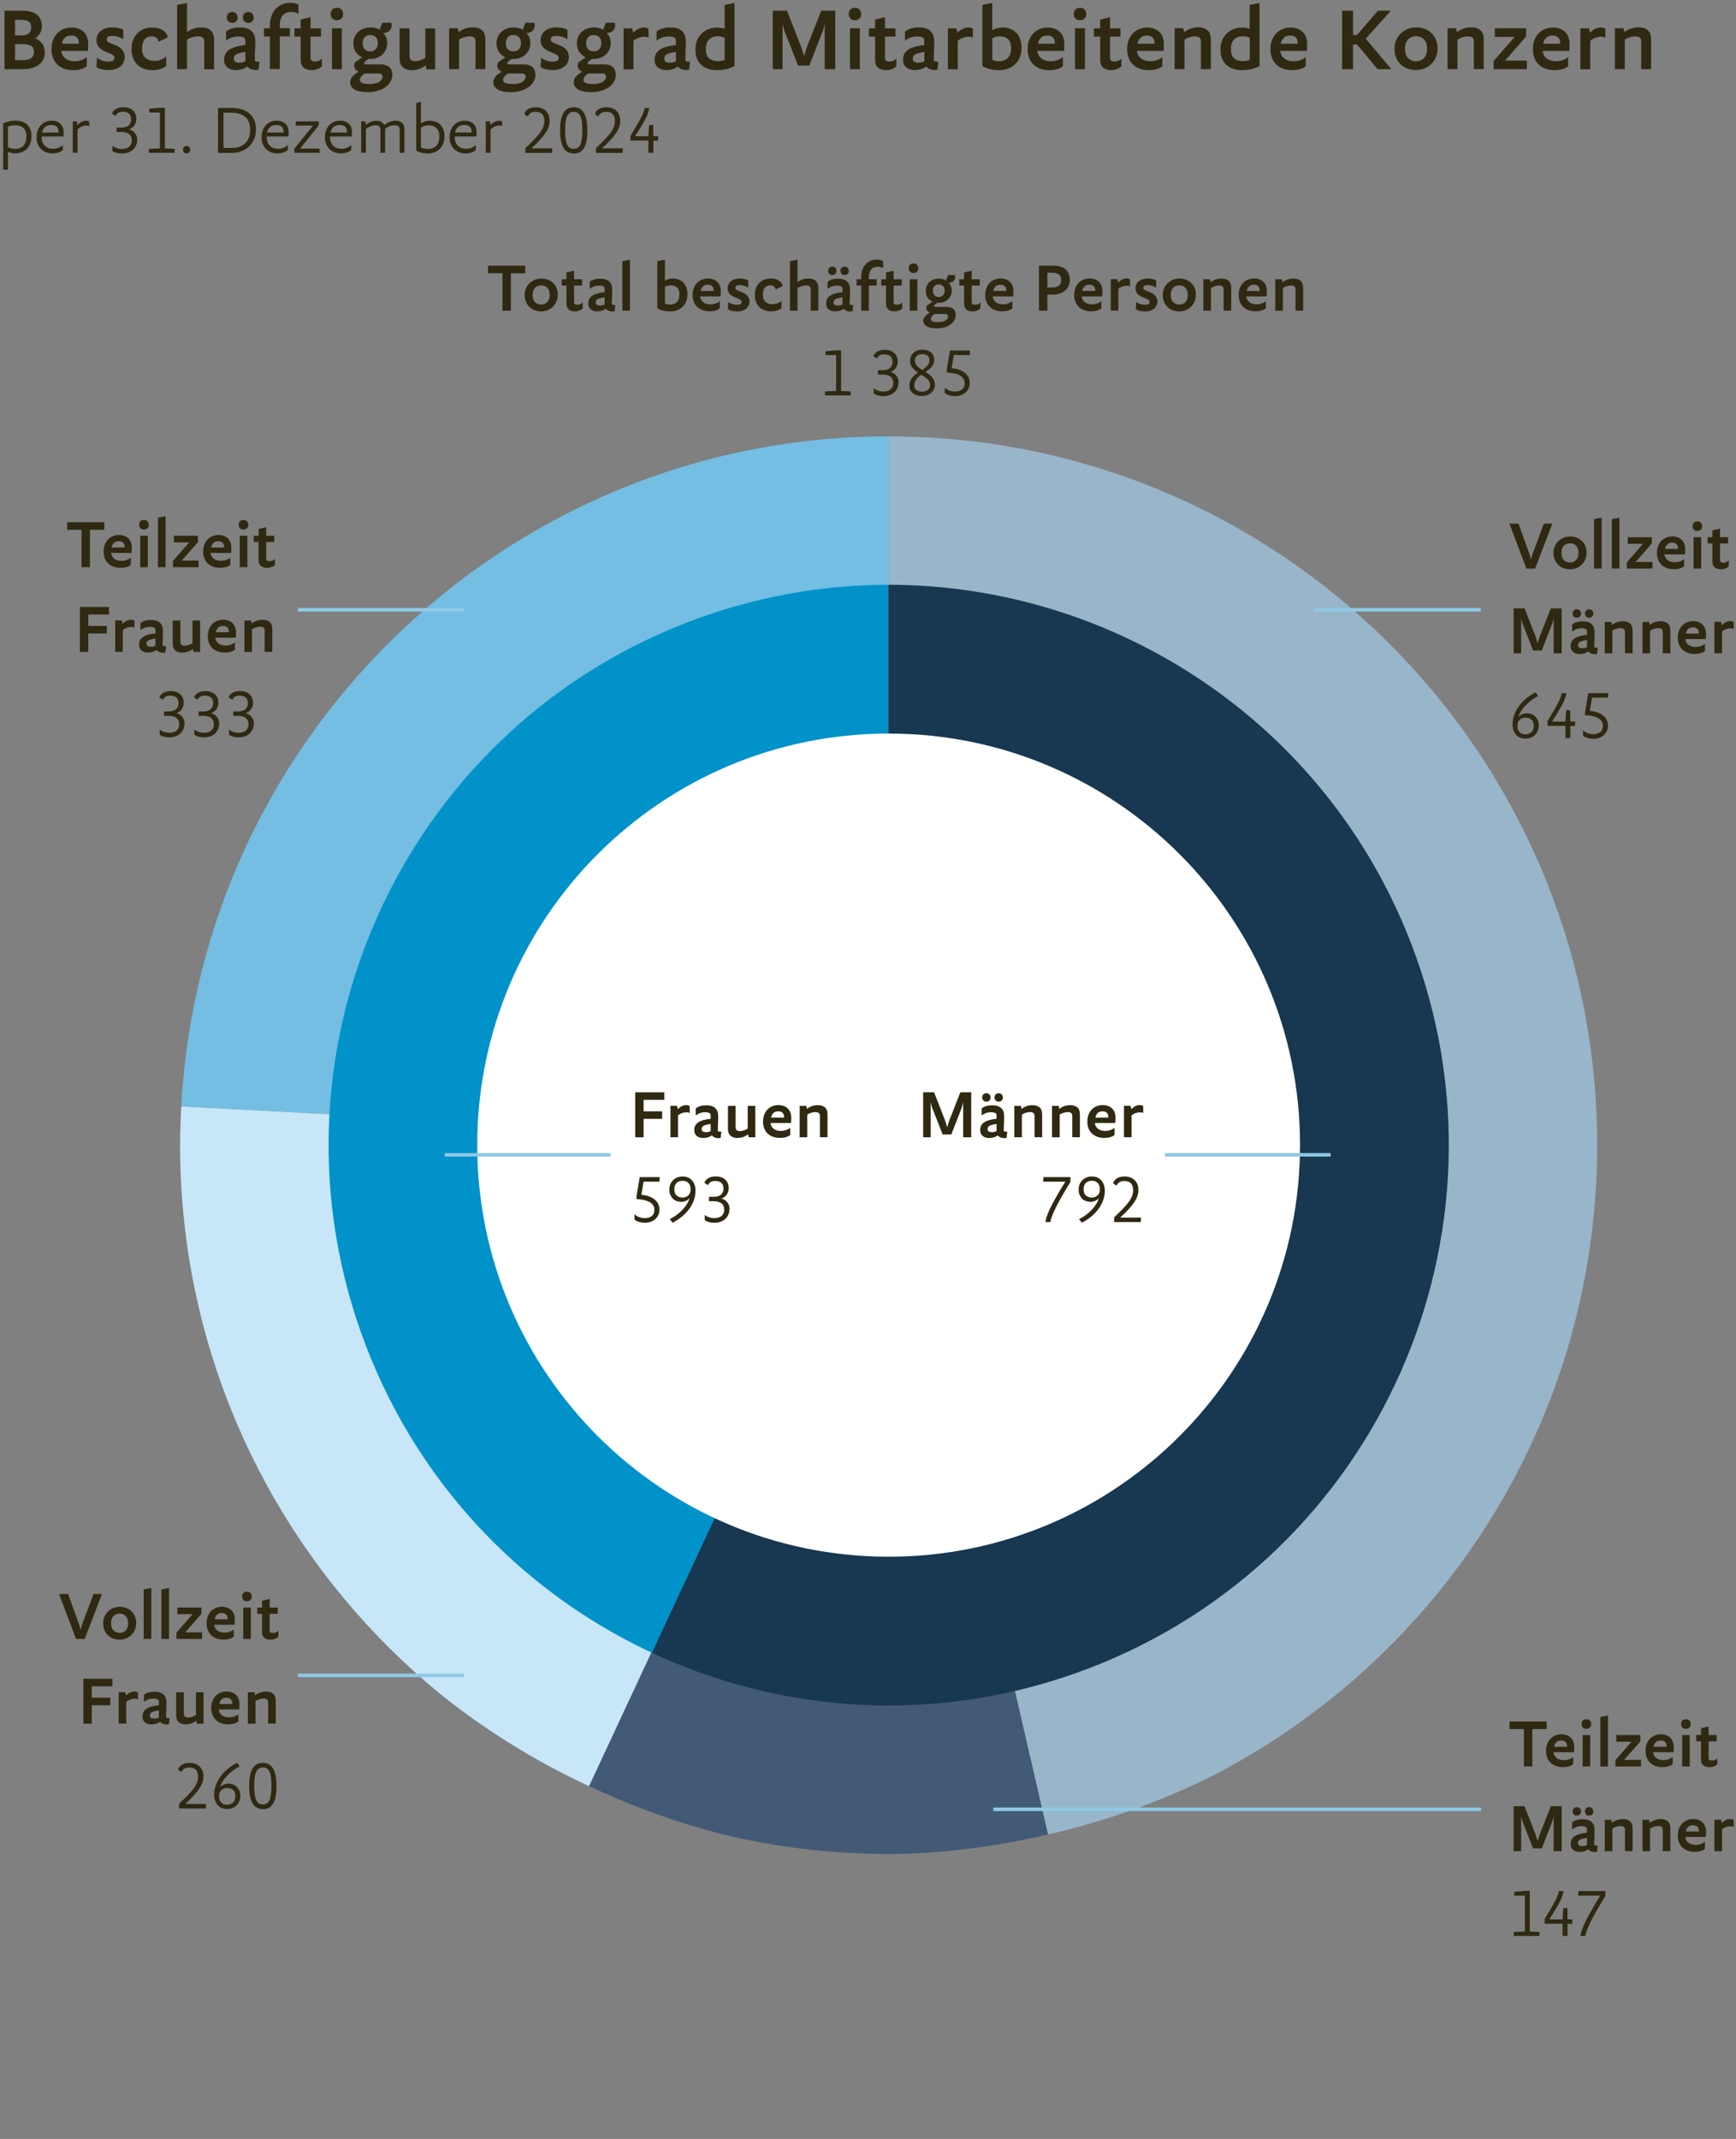 <?xml version="1.0" encoding="UTF-8"?>
<svg id="Ebene_1" xmlns="http://www.w3.org/2000/svg" xmlns:xlink="http://www.w3.org/1999/xlink" version="1.1" viewBox="0 0 245.97 302.93">
  <rect x="0" y="0" width="245.97" height="302.93" fill="#808080" stroke="none"/>
  <!-- Generator: Adobe Illustrator 29.1.0, SVG Export Plug-In . SVG Version: 2.1.0 Build 142)  -->
  <defs>
    <clipPath id="clippath">
      <path d="M25.54,160.21c-1.09,55.43,42.97,101.25,98.4,102.34,55.43,1.09,101.25-42.96,102.34-98.39,1.09-55.43-42.96-101.25-98.39-102.34-.67-.01-1.34-.02-2.01-.02-54.53,0-99.25,43.66-100.33,98.42" fill="none"/>
    </clipPath>
    <clipPath id="clippath-1">
      <path d="M25.54,160.21c-1.09,55.43,42.97,101.25,98.4,102.34,55.43,1.09,101.25-42.96,102.34-98.39,1.09-55.43-42.96-101.25-98.39-102.34-.67-.01-1.34-.02-2.01-.02-54.53,0-99.26,43.65-100.33,98.42" fill="none"/>
    </clipPath>
    <clipPath id="clippath-2">
      <path d="M97.48,88.11c-40.91,15.7-61.34,61.59-45.63,102.5,15.7,40.91,61.59,61.34,102.5,45.64,40.91-15.7,61.34-61.59,45.64-102.5-12.11-31.56-42.19-50.93-74.09-50.93-9.45,0-19.06,1.7-28.42,5.29" fill="none"/>
    </clipPath>
    <clipPath id="clippath-3">
      <path d="M97.48,88.11c-40.91,15.7-61.34,61.59-45.63,102.5,15.7,40.91,61.59,61.34,102.5,45.64,40.91-15.7,61.34-61.59,45.64-102.5-12.11-31.56-42.19-50.93-74.09-50.93-9.45,0-19.06,1.7-28.42,5.29" fill="none"/>
    </clipPath>
  </defs>
  <g clip-path="url(#clippath)">
    <path d="M125.92,161.95l-100.3-5.26c2.79-53.18,47.05-95.18,100.3-95.18v100.43Z" fill="#73bee2" fill-rule="evenodd"/>
    <path d="M125.92,161.95l-42.45,91.03c-37.8-17.63-60.03-54.63-57.85-96.28l100.3,5.26Z" fill="#c7e6f8" fill-rule="evenodd"/>
    <path d="M125.92,161.95l22.59,97.86c-22.92,5.29-43.72,3.1-65.04-6.84l42.45-91.03Z" fill="#425a75" fill-rule="evenodd"/>
  </g>
  <g clip-path="url(#clippath-1)">
    <path d="M125.92,161.95V61.52c55.47,0,100.43,44.97,100.43,100.43,0,47.93-31.15,87.08-77.84,97.86l-22.59-97.86Z" fill="#99b5c9" fill-rule="evenodd"/>
  </g>
  <g clip-path="url(#clippath-2)">
    <path d="M125.87,162.27l-35.37,75.85c-41.89-19.53-60.01-69.32-40.48-111.21,13.91-29.82,42.94-48.32,75.85-48.32v83.69Z" fill="#0092c9"/>
  </g>
  <g clip-path="url(#clippath-3)">
    <path d="M125.87,162.27v-83.69c46.22,0,83.69,37.47,83.69,83.69s-37.47,83.69-83.69,83.69c-13.31,0-23.3-2.22-35.37-7.84l35.37-75.85Z" fill="#183750"/>
  </g>
  <path d="M67.62,162.18c0,32.19,26.1,58.29,58.29,58.29s58.29-26.1,58.29-58.29-26.1-58.29-58.29-58.29-58.29,26.1-58.29,58.29" fill="#fff"/>
  <g>
    <path d="M136.47,161.07v-4.94l-.18.69-1.5,3.85h-1.23l-1.51-3.85-.18-.69v4.94h-1.07v-6.37h1.55l1.59,4.07.27.88.26-.88,1.6-4.07h1.54v6.37h-1.14Z" fill="#2f2912"/>
    <path d="M141.38,160.79c-.21.15-.41.25-.62.3-.21.05-.41.08-.61.08-.38,0-.69-.1-.92-.29s-.35-.47-.35-.83c0-.47.18-.83.54-1.08.36-.26.95-.43,1.78-.52v-.46c0-.1-.01-.18-.04-.23-.03-.05-.08-.1-.15-.13-.13-.07-.33-.11-.6-.11-.29,0-.56.05-.79.15-.24.1-.41.21-.53.33v-1.02c.17-.15.39-.26.65-.33.26-.08.53-.11.82-.11.57,0,.99.12,1.28.38s.43.63.43,1.15c0,.03,0,.09,0,.19,0,.1,0,.23-.01.37,0,.14,0,.3-.01.46,0,.17-.01.32-.02.47,0,.15,0,.28-.01.39,0,.11,0,.19,0,.22.11.07.23.11.38.11.04,0,.08,0,.12-.02l-.1.89s-.1.02-.15.03c-.06,0-.11.01-.17.01-.16,0-.32-.03-.48-.08s-.3-.16-.44-.29ZM140.35,155.43c0,.17-.05.31-.15.42-.1.11-.25.17-.44.17s-.35-.06-.45-.18-.15-.26-.15-.41c0-.17.05-.31.15-.42s.25-.18.45-.18.34.06.44.18c.1.12.15.26.15.42ZM141.2,159.18c-.47.07-.8.16-.99.26s-.28.25-.28.46c0,.16.05.27.15.34.1.07.26.1.48.1.12,0,.24-.01.35-.04.12-.03.21-.07.29-.11v-1.01ZM142.1,155.43c0,.17-.06.31-.16.42-.1.11-.24.17-.44.17s-.35-.06-.44-.18-.15-.26-.15-.41c0-.17.05-.31.15-.42s.25-.18.44-.18.34.06.44.18c.1.12.15.26.15.42Z" fill="#2f2912"/>
    <path d="M146.58,161.07v-3.02c0-.19-.05-.33-.16-.42s-.27-.13-.5-.13c-.19,0-.4.04-.61.11s-.39.16-.52.25v3.21h-1.08v-4.45h.94l.09.43c.25-.19.5-.33.76-.41.26-.08.52-.12.79-.12.41,0,.74.1.99.3.25.2.38.55.38,1.04v3.2h-1.08Z" fill="#2f2912"/>
    <path d="M151.93,161.07v-3.02c0-.19-.05-.33-.16-.42s-.27-.13-.5-.13c-.19,0-.4.04-.61.11s-.39.16-.52.25v3.21h-1.08v-4.45h.94l.09.43c.25-.19.5-.33.76-.41.26-.08.52-.12.79-.12.41,0,.74.1.99.3.25.2.38.55.38,1.04v3.2h-1.08Z" fill="#2f2912"/>
    <path d="M157.93,160.73c-.18.15-.4.26-.66.33-.26.07-.53.1-.82.1-.37,0-.71-.06-1-.17-.29-.11-.54-.27-.75-.46-.2-.2-.36-.44-.47-.72-.11-.28-.17-.59-.17-.94,0-.37.06-.71.17-1,.11-.29.27-.54.46-.74.2-.2.43-.35.69-.46.27-.11.55-.16.86-.16.55,0,.99.16,1.32.47.33.32.5.77.5,1.35,0,.09,0,.21-.01.35,0,.14-.02.27-.03.37h-2.89c0,.06.02.12.02.17.01.06.03.12.07.18.09.23.24.41.47.55.23.14.53.22.89.22.29,0,.56-.05.79-.14.24-.09.42-.2.54-.32v1ZM157.04,158.28v-.11c0-.23-.07-.42-.2-.56-.13-.14-.35-.22-.64-.22s-.53.09-.7.27c-.17.18-.26.39-.29.62h1.83Z" fill="#2f2912"/>
    <path d="M161.98,157.63c-.12-.07-.28-.1-.48-.1-.19,0-.38.04-.58.1-.2.07-.4.18-.59.33v3.1h-1.08v-4.45h.94l.11.46c.23-.21.44-.36.62-.44.18-.08.37-.12.56-.12.11,0,.21.01.29.03.08.02.15.06.21.12v.96Z" fill="#2f2912"/>
    <path d="M148.13,173.07c.03-.17.06-.34.11-.53.05-.19.11-.4.21-.62.09-.23.2-.49.34-.78s.31-.62.5-.98c.2-.37.44-.78.71-1.25s.58-.98.94-1.56h-3.14l.05-.64h3.82v.67c-.53.87-.96,1.61-1.31,2.22s-.63,1.14-.84,1.58-.37.81-.48,1.11-.18.56-.23.79h-.68Z" fill="#2f2912"/>
    <path d="M155.68,169.68c-.27.35-.66.53-1.19.53-.22,0-.43-.04-.63-.11-.2-.07-.38-.18-.53-.33-.15-.15-.27-.33-.37-.55-.09-.22-.13-.46-.13-.74,0-.29.05-.56.15-.79s.24-.43.42-.59c.17-.16.37-.28.6-.36.22-.08.45-.12.69-.12.27,0,.52.04.75.13.23.09.42.22.58.4.16.17.29.39.38.64.09.25.14.54.14.86,0,.39-.06.8-.2,1.21-.13.41-.33.82-.59,1.21-.27.39-.6.77-1.02,1.13-.41.36-.89.68-1.44.97l-.4-.51c.4-.2.76-.43,1.08-.68.32-.25.6-.51.83-.77.24-.26.43-.53.58-.79.15-.26.25-.51.3-.74ZM154.7,167.23c-.32,0-.59.1-.82.29s-.34.49-.34.9.1.7.31.89c.21.19.49.29.84.29.33,0,.6-.1.82-.3.22-.2.33-.49.33-.87,0-.4-.11-.7-.32-.9s-.49-.3-.82-.3Z" fill="#2f2912"/>
    <path d="M157.86,173.07v-.67c.51-.47.93-.89,1.28-1.25.35-.36.62-.69.83-.98.21-.3.35-.57.45-.83.09-.26.13-.52.13-.77,0-.45-.11-.78-.33-.99s-.53-.31-.92-.31c-.31,0-.54.06-.72.18-.17.12-.29.28-.36.47l-.52-.32c.07-.27.24-.5.51-.69s.65-.29,1.15-.29c.27,0,.52.04.75.12.24.08.44.2.62.36.18.16.31.36.42.6.1.24.15.52.15.84,0,.26-.04.52-.12.79-.08.27-.22.55-.42.86-.2.31-.46.64-.79,1.01s-.75.78-1.25,1.24h2.96l-.05.64h-3.76Z" fill="#2f2912"/>
  </g>
  <g>
    <path d="M6.35,7.41c0,.76-.29,1.35-.86,1.77-.57.42-1.34.62-2.31.62H.64V1.52h2.55c.92,0,1.61.19,2.06.58.46.39.68.92.68,1.59,0,.36-.08.68-.25.99-.16.3-.4.55-.7.74.44.18.78.44,1.01.77.23.33.35.74.35,1.22ZM4.42,3.87c0-.37-.11-.64-.34-.81-.23-.17-.58-.25-1.08-.25h-.87v2.2h.94c.45,0,.79-.1,1.01-.29.23-.2.34-.47.34-.84ZM4.81,7.36c0-.39-.13-.67-.38-.85-.26-.17-.67-.26-1.24-.26h-1.05v2.27h1.08c1.07,0,1.6-.39,1.6-1.17Z" fill="#2f2912"/>
    <path d="M12.32,9.36c-.23.2-.52.34-.86.44-.34.09-.69.14-1.07.14-.49,0-.92-.07-1.3-.21-.38-.14-.7-.34-.97-.6-.26-.26-.47-.57-.61-.94s-.21-.77-.21-1.22c0-.48.07-.92.22-1.3s.35-.7.6-.96c.26-.26.56-.46.9-.6s.72-.21,1.12-.21c.72,0,1.29.21,1.72.62.43.41.64,1,.64,1.76,0,.12,0,.28-.01.46,0,.19-.02.34-.04.47h-3.76c0,.08.02.15.03.23.01.07.04.15.08.23.11.29.32.54.62.72s.68.28,1.15.28c.38,0,.73-.06,1.03-.18.31-.12.54-.26.7-.42v1.3ZM11.16,6.18v-.14c0-.3-.09-.55-.26-.73s-.45-.28-.83-.28-.69.12-.91.35c-.22.23-.34.5-.38.81h2.38Z" fill="#2f2912"/>
    <path d="M13.77,8.16c.15.16.36.29.65.4.29.11.61.16.97.16.32,0,.54-.05.66-.15s.18-.24.18-.41c0-.13-.06-.24-.19-.33-.13-.09-.28-.18-.47-.26-.19-.08-.4-.17-.62-.26-.23-.09-.43-.2-.62-.34-.19-.13-.35-.3-.47-.51-.13-.2-.19-.46-.19-.76,0-.54.2-.97.6-1.31.4-.34.95-.51,1.66-.51.29,0,.58.03.86.09.28.06.5.15.68.26v1.34c-.15-.12-.37-.23-.66-.33-.29-.1-.6-.15-.92-.15-.3,0-.51.05-.62.14s-.16.23-.16.4c0,.12.06.22.19.31.13.08.28.16.47.23.19.07.4.16.62.25.23.09.43.21.62.34.19.14.35.31.47.53.13.21.19.47.19.79,0,.26-.05.5-.15.73-.1.23-.24.42-.44.58-.19.16-.43.29-.71.39-.28.1-.61.14-.98.14s-.68-.04-.99-.11c-.3-.07-.55-.18-.74-.32l.1-1.34Z" fill="#2f2912"/>
    <path d="M22.48,5.9c-.05-.22-.16-.4-.31-.54-.16-.14-.39-.21-.71-.21-.43,0-.76.15-.99.46-.23.31-.34.75-.34,1.32s.16.98.47,1.26c.32.29.75.43,1.29.43.36,0,.7-.07.99-.2.3-.13.52-.28.67-.44v1.34c-.23.2-.51.35-.85.46s-.69.16-1.07.16c-.47,0-.89-.07-1.25-.21-.37-.14-.68-.34-.94-.6-.26-.26-.45-.57-.59-.94-.14-.37-.21-.78-.21-1.24s.07-.9.22-1.28.35-.7.61-.96.57-.46.92-.6c.35-.14.73-.21,1.15-.21.65,0,1.17.13,1.55.39.38.26.61.6.68,1.01l-1.29.61Z" fill="#2f2912"/>
    <path d="M28.94,9.8v-3.93c0-.25-.07-.43-.21-.55-.14-.11-.36-.17-.68-.17-.29,0-.57.05-.86.14-.29.1-.52.2-.69.33v4.17h-1.4V.69l1.4-.27v4.12c.31-.23.63-.39.96-.49.33-.1.68-.16,1.07-.16.27,0,.51.03.73.09.22.06.41.16.57.3.16.14.28.32.37.55.09.23.13.5.13.82v4.16h-1.4Z" fill="#2f2912"/>
    <path d="M35.01,9.44c-.27.19-.54.32-.81.39s-.53.1-.79.1c-.49,0-.89-.13-1.2-.38-.3-.25-.46-.61-.46-1.08,0-.61.23-1.08.7-1.41.47-.33,1.24-.56,2.31-.68v-.6c0-.13-.02-.23-.05-.3s-.1-.13-.19-.17c-.16-.1-.42-.14-.78-.14-.38,0-.73.06-1.03.19s-.54.27-.68.44v-1.33c.23-.19.51-.34.85-.44.34-.1.69-.15,1.07-.15.74,0,1.29.16,1.66.49.37.33.56.82.56,1.49,0,.03,0,.12,0,.25s0,.29-.01.48c0,.19-.01.39-.02.6,0,.22-.02.42-.02.61,0,.19,0,.36-.01.51s0,.24,0,.29c.14.1.3.14.49.14.05,0,.1,0,.16-.03l-.13,1.16c-.06.02-.13.03-.2.04-.07,0-.15.01-.21.01-.21,0-.41-.04-.62-.11s-.39-.2-.57-.38ZM33.67,2.47c0,.22-.06.4-.19.55-.13.15-.32.22-.57.22s-.45-.08-.58-.23c-.13-.16-.19-.33-.19-.53,0-.22.06-.4.19-.55.13-.15.32-.23.58-.23s.44.08.57.23c.13.16.19.34.19.55ZM34.78,7.35c-.62.1-1.04.21-1.29.34-.24.13-.36.33-.36.6,0,.21.06.36.19.45.13.09.34.14.63.14.16,0,.31-.02.46-.06.15-.04.27-.09.37-.15v-1.31ZM35.95,2.47c0,.22-.08.4-.2.55-.13.15-.31.22-.57.22s-.45-.08-.58-.23c-.13-.16-.19-.33-.19-.53,0-.22.06-.4.19-.55.13-.15.32-.23.58-.23s.44.08.57.23c.13.16.19.34.19.55Z" fill="#2f2912"/>
    <path d="M38.24,9.8v-4.63h-.84v-1.16h.84v-.34c0-.54.08-1.01.23-1.42.15-.41.36-.75.62-1.02.26-.27.57-.48.92-.62.35-.14.73-.21,1.12-.21.22,0,.43.02.65.07.22.05.39.11.51.2v1.31c-.1-.09-.23-.16-.41-.21-.18-.05-.38-.08-.59-.08-.23,0-.45.03-.66.1s-.38.18-.53.34c-.15.16-.26.36-.34.62-.08.26-.12.57-.12.94v.3h1.44v1.16h-1.44v4.63h-1.4Z" fill="#2f2912"/>
    <path d="M45.62,9.36c-.16.18-.36.32-.62.42-.26.1-.54.15-.84.15-.49,0-.88-.12-1.15-.36-.27-.24-.41-.6-.41-1.08v-3.31h-.88v-1.16h.88v-1.25l1.4-.34v1.59h1.48v1.16h-1.48v3.07c0,.15.05.26.14.34.09.08.26.12.51.12.22,0,.41-.04.58-.13s.3-.19.38-.31v1.1Z" fill="#2f2912"/>
    <path d="M48.62,1.99c0,.25-.08.46-.23.62-.15.16-.37.25-.67.25s-.5-.08-.65-.25-.22-.37-.22-.62.07-.46.22-.63.37-.25.66-.25.5.08.66.25c.15.17.23.38.23.63ZM47.04,9.8v-5.79h1.4v5.79h-1.4Z" fill="#2f2912"/>
    <path d="M55.42,3.22s.03.1.05.17c.01.07.02.13.02.18,0,.33-.1.59-.31.79-.21.19-.5.3-.88.32.2.19.34.41.43.66.09.25.13.52.13.79,0,.33-.06.63-.19.9-.13.27-.29.51-.51.7-.21.19-.46.35-.75.46-.29.11-.6.16-.93.16h-.12s-.09,0-.16-.01l-.43.34c-.12.1-.18.18-.18.26,0,.12.11.18.34.18h2.01c.52,0,.92.12,1.21.37.29.25.43.63.43,1.14,0,.34-.09.65-.26.95-.17.29-.41.55-.72.77s-.67.39-1.1.51c-.42.13-.89.19-1.4.19-.81,0-1.43-.12-1.85-.37s-.63-.58-.63-1.01c0-.28.09-.54.27-.78.18-.24.5-.49.95-.74-.44-.17-.66-.45-.66-.85,0-.08.01-.16.03-.25.02-.09.05-.16.1-.23l1-.7c-.39-.19-.69-.45-.91-.78-.22-.33-.33-.73-.33-1.2,0-.33.06-.63.18-.91s.29-.52.5-.71.46-.36.75-.47c.29-.11.6-.17.94-.17.28,0,.53.03.77.09.23.06.42.14.57.25l.39-1h1.25ZM51.69,10.4c-.26.18-.44.34-.54.49-.1.14-.15.28-.15.41,0,.09.02.17.06.24s.11.14.21.19c.1.05.23.09.4.12.17.03.38.05.63.05.65,0,1.13-.1,1.44-.31.31-.21.46-.45.46-.71,0-.31-.18-.47-.55-.47h-1.96ZM52.47,7.28c.32,0,.58-.1.77-.31s.29-.49.29-.86-.1-.67-.3-.86c-.2-.19-.46-.29-.79-.29s-.58.1-.77.31c-.19.21-.29.49-.29.86s.1.67.3.86c.2.19.46.29.79.29Z" fill="#2f2912"/>
    <path d="M58.02,4.02v3.94c0,.25.06.43.2.54.13.11.35.16.65.16.23,0,.47-.05.73-.14.26-.1.48-.2.66-.32v-4.17h1.4v5.79h-1.22l-.12-.56c-.31.24-.64.42-.97.53-.33.11-.66.16-.98.16-.51,0-.93-.13-1.26-.4-.33-.26-.49-.72-.49-1.36v-4.16h1.4Z" fill="#2f2912"/>
    <path d="M67.37,9.8v-3.93c0-.25-.07-.43-.2-.55-.13-.11-.35-.17-.66-.17-.25,0-.52.05-.79.14-.28.1-.5.2-.68.33v4.17h-1.4v-5.79h1.22l.12.56c.32-.25.65-.43.98-.53.33-.1.68-.16,1.03-.16.53,0,.96.13,1.29.4.33.26.49.72.49,1.36v4.16h-1.4Z" fill="#2f2912"/>
    <path d="M75.7,3.22s.03.1.05.17c.01.07.02.13.02.18,0,.33-.1.59-.31.79-.21.19-.5.3-.88.32.2.19.34.41.43.66.09.25.13.52.13.79,0,.33-.06.63-.19.9-.13.27-.29.51-.51.7-.21.19-.46.35-.75.46-.29.11-.6.16-.93.16h-.12s-.09,0-.16-.01l-.43.34c-.12.1-.18.18-.18.26,0,.12.11.18.34.18h2.01c.52,0,.92.12,1.21.37.29.25.43.63.43,1.14,0,.34-.09.65-.26.95-.17.29-.41.55-.72.77s-.67.39-1.1.51c-.42.13-.89.19-1.4.19-.81,0-1.43-.12-1.85-.37s-.63-.58-.63-1.01c0-.28.09-.54.27-.78.18-.24.5-.49.95-.74-.44-.17-.66-.45-.66-.85,0-.08.01-.16.03-.25.02-.09.05-.16.1-.23l1-.7c-.39-.19-.69-.45-.91-.78-.22-.33-.33-.73-.33-1.2,0-.33.06-.63.18-.91s.29-.52.5-.71.46-.36.75-.47c.29-.11.6-.17.94-.17.28,0,.53.03.77.09.23.06.42.14.57.25l.39-1h1.25ZM71.97,10.4c-.26.18-.44.34-.54.49-.1.14-.15.28-.15.41,0,.09.02.17.06.24s.11.14.21.19c.1.05.23.09.4.12.17.03.38.05.63.05.65,0,1.13-.1,1.44-.31.31-.21.46-.45.46-.71,0-.31-.18-.47-.55-.47h-1.96ZM72.75,7.28c.32,0,.58-.1.77-.31s.29-.49.29-.86-.1-.67-.3-.86c-.2-.19-.46-.29-.79-.29s-.58.1-.77.31c-.19.21-.29.49-.29.86s.1.67.3.86c.2.19.46.29.79.29Z" fill="#2f2912"/>
    <path d="M76.7,8.16c.15.16.36.29.65.4.29.11.61.16.97.16.32,0,.54-.05.66-.15s.18-.24.18-.41c0-.13-.06-.24-.19-.33-.13-.09-.28-.18-.47-.26-.19-.08-.4-.17-.62-.26-.23-.09-.43-.2-.62-.34-.19-.13-.35-.3-.47-.51-.13-.2-.19-.46-.19-.76,0-.54.2-.97.6-1.31.4-.34.95-.51,1.66-.51.29,0,.58.03.86.09.28.06.5.15.68.26v1.34c-.15-.12-.37-.23-.66-.33-.29-.1-.6-.15-.92-.15-.3,0-.51.05-.62.14s-.16.23-.16.4c0,.12.06.22.19.31.13.08.28.16.47.23.19.07.4.16.62.25.23.09.43.21.62.34.19.14.35.31.47.53.13.21.19.47.19.79,0,.26-.05.5-.15.73-.1.23-.24.42-.44.58-.19.16-.43.29-.71.39-.28.1-.61.14-.98.14s-.68-.04-.99-.11c-.3-.07-.55-.18-.74-.32l.1-1.34Z" fill="#2f2912"/>
    <path d="M87.09,3.22s.03.1.05.17c.01.07.02.13.02.18,0,.33-.1.59-.31.79-.21.19-.5.3-.88.32.2.19.34.41.43.66.09.25.13.52.13.79,0,.33-.06.63-.19.9-.13.27-.29.51-.51.7-.21.19-.46.35-.75.46-.29.11-.6.16-.93.16h-.12s-.09,0-.16-.01l-.43.34c-.12.1-.18.18-.18.26,0,.12.11.18.34.18h2.01c.52,0,.92.12,1.21.37.29.25.43.63.43,1.14,0,.34-.09.65-.26.95-.17.29-.41.55-.72.77s-.67.39-1.1.51c-.42.13-.89.19-1.4.19-.81,0-1.43-.12-1.85-.37s-.63-.58-.63-1.01c0-.28.09-.54.27-.78.18-.24.5-.49.95-.74-.44-.17-.66-.45-.66-.85,0-.08.01-.16.03-.25.02-.09.05-.16.1-.23l1-.7c-.39-.19-.69-.45-.91-.78-.22-.33-.33-.73-.33-1.2,0-.33.06-.63.18-.91s.29-.52.5-.71.46-.36.75-.47c.29-.11.6-.17.94-.17.28,0,.53.03.77.09.23.06.42.14.57.25l.39-1h1.25ZM83.36,10.4c-.26.18-.44.34-.54.49-.1.14-.15.28-.15.41,0,.09.02.17.06.24s.11.14.21.19c.1.05.23.09.4.12.17.03.38.05.63.05.65,0,1.13-.1,1.44-.31.31-.21.46-.45.46-.71,0-.31-.18-.47-.55-.47h-1.96ZM84.14,7.28c.32,0,.58-.1.77-.31s.29-.49.29-.86-.1-.67-.3-.86c-.2-.19-.46-.29-.79-.29s-.58.1-.77.31c-.19.21-.29.49-.29.86s.1.67.3.86c.2.19.46.29.79.29Z" fill="#2f2912"/>
    <path d="M91.89,5.33c-.16-.09-.36-.13-.62-.13-.24,0-.49.05-.75.14-.26.09-.52.24-.77.44v4.03h-1.4v-5.79h1.22l.14.6c.3-.28.57-.47.81-.57.24-.1.48-.16.72-.16.15,0,.27.02.37.05.1.03.19.08.28.15v1.25Z" fill="#2f2912"/>
    <path d="M96.01,9.44c-.27.19-.54.32-.81.39s-.53.1-.79.1c-.49,0-.89-.13-1.2-.38-.3-.25-.46-.61-.46-1.08,0-.61.23-1.08.7-1.41.47-.33,1.24-.56,2.31-.68v-.6c0-.13-.02-.23-.05-.3s-.1-.13-.19-.17c-.16-.1-.42-.14-.78-.14-.38,0-.73.06-1.03.19s-.54.27-.68.44v-1.33c.23-.19.51-.34.85-.44.34-.1.69-.15,1.07-.15.74,0,1.29.16,1.66.49.37.33.56.82.56,1.49,0,.03,0,.12,0,.25s0,.29-.01.48c0,.19-.01.39-.02.6,0,.22-.02.42-.02.61,0,.19,0,.36-.01.51s0,.24,0,.29c.14.1.3.14.49.14.05,0,.1,0,.16-.03l-.13,1.16c-.06.02-.13.03-.2.04-.07,0-.15.01-.21.01-.21,0-.41-.04-.62-.11s-.39-.2-.57-.38ZM95.77,7.35c-.62.1-1.04.21-1.29.34-.24.13-.36.33-.36.6,0,.21.06.36.19.45.13.09.34.14.63.14.16,0,.31-.02.46-.06.15-.04.27-.09.37-.15v-1.31Z" fill="#2f2912"/>
    <path d="M104.07,9.35c-.34.19-.72.34-1.14.44s-.87.15-1.34.15c-.94,0-1.68-.25-2.23-.76-.55-.51-.83-1.23-.83-2.16,0-.47.08-.89.23-1.27.15-.38.36-.71.64-.98.27-.27.6-.49.98-.64.38-.15.79-.23,1.25-.23.2,0,.39.02.57.05.18.03.34.08.47.13V.69l1.4-.27v8.93ZM102.66,5.34c-.1-.05-.24-.1-.42-.14-.19-.04-.38-.06-.57-.06-.49,0-.89.15-1.2.45-.31.3-.46.77-.46,1.41,0,.59.15,1.01.46,1.27.31.26.71.39,1.22.39.18,0,.36-.02.54-.05.18-.03.32-.07.44-.11v-3.17Z" fill="#2f2912"/>
    <path d="M116.85,9.8V3.38l-.23.9-1.95,5h-1.6l-1.96-5-.23-.9v6.42h-1.39V1.52h2.02l2.07,5.29.35,1.14.34-1.14,2.08-5.29h2v8.28h-1.48Z" fill="#2f2912"/>
    <path d="M122.02,1.99c0,.25-.08.46-.23.62-.15.16-.37.25-.67.25s-.5-.08-.65-.25-.22-.37-.22-.62.07-.46.22-.63.37-.25.66-.25.5.08.66.25c.15.17.23.38.23.63ZM120.43,9.8v-5.79h1.4v5.79h-1.4Z" fill="#2f2912"/>
    <path d="M127.01,9.36c-.16.18-.36.32-.62.42-.26.1-.54.15-.84.15-.49,0-.88-.12-1.15-.36-.27-.24-.41-.6-.41-1.08v-3.31h-.88v-1.16h.88v-1.25l1.4-.34v1.59h1.48v1.16h-1.48v3.07c0,.15.05.26.14.34.09.08.26.12.51.12.22,0,.41-.04.58-.13s.3-.19.38-.31v1.1Z" fill="#2f2912"/>
    <path d="M131.21,9.44c-.27.19-.54.32-.81.39s-.53.1-.79.1c-.49,0-.89-.13-1.2-.38-.3-.25-.46-.61-.46-1.08,0-.61.23-1.08.7-1.41.47-.33,1.24-.56,2.31-.68v-.6c0-.13-.02-.23-.05-.3s-.1-.13-.19-.17c-.16-.1-.42-.14-.78-.14-.38,0-.73.06-1.03.19s-.54.27-.68.44v-1.33c.23-.19.51-.34.85-.44.34-.1.69-.15,1.07-.15.74,0,1.29.16,1.66.49.37.33.56.82.56,1.49,0,.03,0,.12,0,.25s0,.29-.01.48c0,.19-.01.39-.02.6,0,.22-.02.42-.02.61,0,.19,0,.36-.01.51s0,.24,0,.29c.14.1.3.14.49.14.05,0,.1,0,.16-.03l-.13,1.16c-.06.02-.13.03-.2.04-.07,0-.15.01-.21.01-.21,0-.41-.04-.62-.11s-.39-.2-.57-.38ZM130.98,7.35c-.62.1-1.04.21-1.29.34-.24.13-.36.33-.36.6,0,.21.06.36.19.45.13.09.34.14.63.14.16,0,.31-.02.46-.06.15-.04.27-.09.37-.15v-1.31Z" fill="#2f2912"/>
    <path d="M137.84,5.33c-.16-.09-.36-.13-.62-.13-.24,0-.49.05-.75.14-.26.09-.52.24-.77.44v4.03h-1.4v-5.79h1.22l.14.6c.3-.28.57-.47.81-.57.24-.1.48-.16.72-.16.15,0,.27.02.37.05.1.03.19.08.28.15v1.25Z" fill="#2f2912"/>
    <path d="M139.19.69l1.4-.27v3.87c.22-.15.45-.25.7-.31.25-.06.51-.09.77-.09.37,0,.72.06,1.05.18.33.12.61.3.85.54.24.24.43.54.57.9.14.36.21.79.21,1.29,0,.47-.08.9-.23,1.28-.16.39-.37.72-.65.99s-.61.49-1,.64c-.39.15-.82.23-1.29.23-.44,0-.87-.05-1.28-.14-.41-.09-.78-.25-1.1-.46V.69ZM140.6,8.46c.11.07.25.12.42.16s.35.05.55.05c.49,0,.89-.15,1.21-.44.32-.29.48-.77.48-1.43,0-.58-.15-1-.44-1.26-.29-.26-.68-.39-1.16-.39-.2,0-.4.02-.59.07-.19.05-.35.11-.47.19v3.06Z" fill="#2f2912"/>
    <path d="M150.62,9.36c-.23.2-.52.34-.86.44-.34.09-.69.14-1.07.14-.49,0-.92-.07-1.3-.21-.38-.14-.7-.34-.97-.6-.26-.26-.47-.57-.61-.94s-.21-.77-.21-1.22c0-.48.07-.92.22-1.3s.35-.7.6-.96c.26-.26.56-.46.9-.6s.72-.21,1.12-.21c.72,0,1.29.21,1.72.62.43.41.64,1,.64,1.76,0,.12,0,.28-.01.46,0,.19-.02.34-.04.47h-3.76c0,.08.02.15.03.23.01.07.04.15.08.23.11.29.32.54.62.72s.68.28,1.15.28c.38,0,.73-.06,1.03-.18.31-.12.54-.26.7-.42v1.3ZM149.46,6.18v-.14c0-.3-.09-.55-.26-.73s-.45-.28-.83-.28-.69.12-.91.35c-.22.23-.34.5-.38.81h2.38Z" fill="#2f2912"/>
    <path d="M153.91,1.99c0,.25-.08.46-.23.62-.15.16-.37.25-.67.25s-.5-.08-.65-.25-.22-.37-.22-.62.07-.46.22-.63.37-.25.66-.25.5.08.66.25c.15.17.23.38.23.63ZM152.32,9.8v-5.79h1.4v5.79h-1.4Z" fill="#2f2912"/>
    <path d="M158.9,9.36c-.16.18-.36.32-.62.42-.26.1-.54.15-.84.15-.49,0-.88-.12-1.15-.36-.27-.24-.41-.6-.41-1.08v-3.31h-.88v-1.16h.88v-1.25l1.4-.34v1.59h1.48v1.16h-1.48v3.07c0,.15.05.26.14.34.09.08.26.12.51.12.22,0,.41-.04.58-.13s.3-.19.38-.31v1.1Z" fill="#2f2912"/>
    <path d="M164.72,9.36c-.23.2-.52.34-.86.44-.34.09-.69.14-1.07.14-.49,0-.92-.07-1.3-.21-.38-.14-.7-.34-.97-.6-.26-.26-.47-.57-.61-.94s-.21-.77-.21-1.22c0-.48.07-.92.22-1.3s.35-.7.6-.96c.26-.26.56-.46.9-.6s.72-.21,1.12-.21c.72,0,1.29.21,1.72.62.43.41.64,1,.64,1.76,0,.12,0,.28-.01.46,0,.19-.02.34-.04.47h-3.76c0,.08.02.15.03.23.01.07.04.15.08.23.11.29.32.54.62.72s.68.28,1.15.28c.38,0,.73-.06,1.03-.18.31-.12.54-.26.7-.42v1.3ZM163.57,6.18v-.14c0-.3-.09-.55-.26-.73s-.45-.28-.83-.28-.69.12-.91.35c-.22.23-.34.5-.38.81h2.38Z" fill="#2f2912"/>
    <path d="M170.16,9.8v-3.93c0-.25-.07-.43-.2-.55-.13-.11-.35-.17-.66-.17-.25,0-.52.05-.79.14-.28.1-.5.2-.68.33v4.17h-1.4v-5.79h1.22l.12.56c.32-.25.65-.43.98-.53.33-.1.68-.16,1.03-.16.53,0,.96.13,1.29.4.33.26.49.72.49,1.36v4.16h-1.4Z" fill="#2f2912"/>
    <path d="M178.46,9.35c-.34.19-.72.34-1.14.44s-.87.15-1.34.15c-.94,0-1.68-.25-2.23-.76-.55-.51-.83-1.23-.83-2.16,0-.47.08-.89.23-1.27.15-.38.36-.71.64-.98.27-.27.6-.49.98-.64.38-.15.79-.23,1.25-.23.2,0,.39.02.57.05.18.03.34.08.47.13V.69l1.4-.27v8.93ZM177.06,5.34c-.1-.05-.24-.1-.42-.14-.19-.04-.38-.06-.57-.06-.49,0-.89.15-1.2.45-.31.3-.46.77-.46,1.41,0,.59.15,1.01.46,1.27.31.26.71.39,1.22.39.18,0,.36-.02.54-.05.18-.03.32-.07.44-.11v-3.17Z" fill="#2f2912"/>
    <path d="M185.03,9.36c-.23.2-.52.34-.86.44-.34.09-.69.14-1.07.14-.49,0-.92-.07-1.3-.21-.38-.14-.7-.34-.97-.6-.26-.26-.47-.57-.61-.94s-.21-.77-.21-1.22c0-.48.07-.92.22-1.3s.35-.7.6-.96c.26-.26.56-.46.9-.6s.72-.21,1.12-.21c.72,0,1.29.21,1.72.62.43.41.64,1,.64,1.76,0,.12,0,.28-.01.46,0,.19-.02.34-.04.47h-3.76c0,.08.02.15.03.23.01.07.04.15.08.23.11.29.32.54.62.72s.68.28,1.15.28c.38,0,.73-.06,1.03-.18.31-.12.54-.26.7-.42v1.3ZM183.87,6.18v-.14c0-.3-.09-.55-.26-.73s-.45-.28-.83-.28-.69.12-.91.35c-.22.23-.34.5-.38.81h2.38Z" fill="#2f2912"/>
    <path d="M195.19,9.8l-2.92-3.5h-.56v3.5h-1.55V1.52h1.55v3.44h.56l2.96-3.44h1.83l-3.56,3.96,3.64,4.32h-1.95Z" fill="#2f2912"/>
    <path d="M203.68,6.9c0,.44-.08.85-.24,1.22-.16.37-.38.69-.66.96-.28.27-.61.48-.98.62-.37.15-.77.22-1.18.22-.44,0-.85-.07-1.22-.21-.37-.14-.69-.35-.96-.61-.27-.26-.48-.58-.63-.95-.15-.37-.23-.78-.23-1.24s.08-.85.24-1.22c.16-.37.38-.69.66-.96.28-.26.6-.47.97-.62.37-.15.77-.23,1.2-.23s.85.07,1.22.21c.37.14.69.35.96.61.27.26.48.58.63.96.15.37.23.78.23,1.23ZM200.62,8.68c.47,0,.85-.15,1.14-.46.29-.31.44-.75.44-1.32s-.14-1.01-.43-1.31c-.29-.3-.66-.46-1.12-.46s-.85.15-1.14.46c-.29.31-.44.75-.44,1.32s.14,1.01.43,1.31c.29.3.66.46,1.12.46Z" fill="#2f2912"/>
    <path d="M208.83,9.8v-3.93c0-.25-.07-.43-.2-.55-.13-.11-.35-.17-.66-.17-.25,0-.52.05-.79.14-.28.1-.5.2-.68.33v4.17h-1.4v-5.79h1.22l.12.56c.32-.25.65-.43.98-.53.33-.1.68-.16,1.03-.16.53,0,.96.13,1.29.4.33.26.49.72.49,1.36v4.16h-1.4Z" fill="#2f2912"/>
    <path d="M211.63,9.8v-1.16l2.98-3.41h-2.81v-1.22h4.43v1.16l-2.98,3.41h3.09v1.22h-4.72Z" fill="#2f2912"/>
    <path d="M222.21,9.36c-.23.2-.52.34-.86.44-.34.09-.69.14-1.07.14-.49,0-.92-.07-1.3-.21-.38-.14-.7-.34-.97-.6-.26-.26-.47-.57-.61-.94s-.21-.77-.21-1.22c0-.48.07-.92.22-1.3s.35-.7.6-.96c.26-.26.56-.46.9-.6s.72-.21,1.12-.21c.72,0,1.29.21,1.72.62.43.41.64,1,.64,1.76,0,.12,0,.28-.01.46,0,.19-.02.34-.04.47h-3.76c0,.08.02.15.03.23.01.07.04.15.08.23.11.29.32.54.62.72s.68.28,1.15.28c.38,0,.73-.06,1.03-.18.31-.12.54-.26.7-.42v1.3ZM221.05,6.18v-.14c0-.3-.09-.55-.26-.73s-.45-.28-.83-.28-.69.12-.91.35c-.22.23-.34.5-.38.81h2.38Z" fill="#2f2912"/>
    <path d="M227.46,5.33c-.16-.09-.36-.13-.62-.13-.24,0-.49.05-.75.14-.26.09-.52.24-.77.44v4.03h-1.4v-5.79h1.22l.14.6c.3-.28.57-.47.81-.57.24-.1.48-.16.72-.16.15,0,.27.02.37.05.1.03.19.08.28.15v1.25Z" fill="#2f2912"/>
    <path d="M232.54,9.8v-3.93c0-.25-.07-.43-.2-.55-.13-.11-.35-.17-.66-.17-.25,0-.52.05-.79.14-.28.1-.5.2-.68.33v4.17h-1.4v-5.79h1.22l.12.56c.32-.25.65-.43.98-.53.33-.1.68-.16,1.03-.16.53,0,.96.13,1.29.4.33.26.49.72.49,1.36v4.16h-1.4Z" fill="#2f2912"/>
  </g>
  <g>
    <path d="M4.46,19.31c0,.37-.06.71-.17,1-.11.3-.27.55-.47.76-.2.21-.44.37-.72.48-.28.11-.59.17-.92.17-.38,0-.73-.07-1.06-.22v2.53H.45v-6.55c.25-.13.53-.22.83-.29.3-.07.61-.1.94-.1s.64.05.92.14c.28.09.51.23.71.42.2.19.35.42.46.69.11.28.16.6.16.96ZM1.12,20.82c.13.09.28.15.46.2.18.05.38.07.59.07.23,0,.44-.04.62-.1.19-.07.35-.18.5-.32.14-.14.25-.33.33-.55s.12-.49.12-.81c0-.53-.15-.93-.44-1.19-.29-.26-.68-.38-1.15-.38-.19,0-.38.02-.56.05-.18.04-.34.08-.47.14v2.89Z" fill="#2f2912"/>
    <path d="M8.89,21.24c-.18.17-.4.29-.65.37-.26.08-.53.12-.81.12-.34,0-.65-.06-.92-.17-.27-.11-.51-.27-.71-.47-.2-.2-.35-.44-.46-.72-.11-.28-.16-.58-.16-.92,0-.37.06-.71.17-1,.11-.29.26-.54.46-.74.19-.2.42-.35.67-.46.26-.11.53-.16.83-.16.51,0,.92.14,1.23.42.31.28.47.68.47,1.19,0,.07,0,.17,0,.3s-.01.24-.02.33h-3.08v.16c0,.23.04.45.11.64.07.19.18.36.32.5s.31.25.51.33c.2.08.43.11.68.11.3,0,.57-.05.81-.16.24-.11.43-.24.56-.39v.71ZM8.3,18.77v-.15c0-.27-.08-.5-.25-.67s-.44-.25-.82-.25c-.36,0-.65.11-.87.32s-.35.46-.4.75h2.34Z" fill="#2f2912"/>
    <path d="M12.65,17.87c-.11-.06-.26-.09-.44-.09s-.39.04-.6.13c-.21.09-.42.23-.63.44v3.29h-.67v-4.45h.6l.07.53c.22-.23.43-.4.62-.48.2-.09.39-.14.58-.14.17,0,.33.04.46.13v.64Z" fill="#2f2912"/>
    <path d="M19.42,19.85c0,.27-.05.52-.15.75-.1.23-.25.42-.43.6-.18.17-.41.3-.67.4-.26.09-.56.14-.88.14-.27,0-.52-.03-.77-.09-.25-.06-.45-.16-.6-.29v-.74c.14.14.33.25.58.34s.51.13.8.13c.41,0,.75-.1,1-.31.25-.21.38-.5.38-.89s-.13-.68-.38-.89c-.25-.2-.64-.31-1.15-.31h-.63v-.62h.63c.49,0,.85-.1,1.08-.31.23-.21.35-.5.35-.86s-.1-.62-.3-.8c-.2-.18-.49-.27-.85-.27-.3,0-.53.05-.69.16-.16.11-.28.25-.35.42l-.52-.31c.09-.29.28-.51.56-.67.28-.16.63-.25,1.05-.25.27,0,.52.04.75.11.23.08.42.19.58.33.16.14.29.32.38.52.09.21.13.44.13.7,0,.31-.08.61-.25.88-.17.27-.44.47-.79.59.38.11.67.3.87.57.2.27.3.59.3.96Z" fill="#2f2912"/>
    <path d="M21.09,21.64v-.56l1.57-.07v-5.08h-1.51v-.54l1.51-.13h.7v5.75l1.37.07v.56h-3.64Z" fill="#2f2912"/>
    <path d="M26.95,21.21c0,.15-.05.28-.14.37s-.22.14-.38.14-.28-.05-.37-.15c-.09-.1-.13-.22-.13-.36,0-.15.04-.28.13-.38.09-.1.21-.15.38-.15s.28.05.37.15c.09.1.14.22.14.37Z" fill="#2f2912"/>
    <path d="M36.26,18.37c0,.51-.09.97-.27,1.38s-.42.75-.72,1.02c-.3.28-.66.5-1.06.65s-.84.23-1.29.23h-2.03v-6.37h1.83c.52,0,1,.06,1.44.18.44.12.81.31,1.12.56.31.25.55.57.73.96s.26.85.26,1.4ZM31.65,20.95h1.26c.36,0,.69-.05,1-.16.31-.1.58-.26.81-.47.23-.21.4-.48.53-.81.13-.32.2-.7.2-1.13s-.07-.81-.2-1.12-.32-.56-.56-.75-.53-.33-.87-.42c-.34-.09-.71-.13-1.11-.13h-1.05v4.99Z" fill="#2f2912"/>
    <path d="M40.77,21.24c-.18.17-.4.29-.65.37-.26.08-.53.12-.81.12-.34,0-.65-.06-.92-.17-.27-.11-.51-.27-.71-.47-.2-.2-.35-.44-.46-.72-.11-.28-.16-.58-.16-.92,0-.37.06-.71.17-1,.11-.29.26-.54.46-.74.19-.2.42-.35.67-.46.26-.11.53-.16.83-.16.51,0,.92.14,1.23.42.31.28.47.68.47,1.19,0,.07,0,.17,0,.3s-.01.24-.02.33h-3.08v.16c0,.23.04.45.11.64.07.19.18.36.32.5s.31.25.51.33c.2.08.43.11.68.11.3,0,.57-.05.81-.16.24-.11.43-.24.56-.39v.71ZM40.18,18.77v-.15c0-.27-.08-.5-.25-.67s-.44-.25-.82-.25c-.36,0-.65.11-.87.32s-.35.46-.4.75h2.34Z" fill="#2f2912"/>
    <path d="M41.71,21.64v-.59l2.65-3.27h-2.46v-.59h3.26v.59l-2.65,3.27h2.77v.59h-3.57Z" fill="#2f2912"/>
    <path d="M49.75,21.24c-.18.17-.4.29-.65.37-.26.08-.53.12-.81.12-.34,0-.65-.06-.92-.17-.27-.11-.51-.27-.71-.47-.2-.2-.35-.44-.46-.72-.11-.28-.16-.58-.16-.92,0-.37.06-.71.17-1,.11-.29.26-.54.46-.74.19-.2.42-.35.67-.46.26-.11.53-.16.83-.16.51,0,.92.14,1.23.42.31.28.47.68.47,1.19,0,.07,0,.17,0,.3s-.01.24-.02.33h-3.08v.16c0,.23.04.45.11.64.07.19.18.36.32.5s.31.25.51.33c.2.08.43.11.68.11.3,0,.57-.05.81-.16.24-.11.43-.24.56-.39v.71ZM49.16,18.77v-.15c0-.27-.08-.5-.25-.67s-.44-.25-.82-.25c-.36,0-.65.11-.87.32s-.35.46-.4.75h2.34Z" fill="#2f2912"/>
    <path d="M56.63,21.64v-3.23c0-.45-.23-.67-.7-.67-.23,0-.47.04-.71.13-.24.09-.46.22-.65.38v3.39h-.67v-3.24c0-.44-.23-.66-.7-.66-.23,0-.47.05-.71.15-.24.1-.46.23-.65.39v3.36h-.67v-4.45h.6l.07.49c.26-.21.52-.36.77-.45.25-.09.5-.13.75-.13.32,0,.56.06.73.19.17.13.29.27.37.44.27-.23.53-.39.78-.48.26-.1.54-.15.83-.15.35,0,.65.1.88.29.23.2.35.53.35,1v3.25h-.68Z" fill="#2f2912"/>
    <path d="M58.97,14.59l.67-.17v3.06c.19-.13.4-.23.6-.29.21-.06.43-.09.67-.09.29,0,.56.04.81.14.25.09.47.23.66.41.19.19.33.42.44.7.11.28.16.6.16.96,0,.39-.06.73-.18,1.03-.12.3-.29.55-.5.76s-.46.36-.75.47c-.29.11-.61.16-.95.16-.3,0-.59-.03-.88-.1-.29-.07-.54-.17-.75-.31v-6.73ZM59.64,20.89c.11.06.26.11.43.15.17.04.35.06.53.06.23,0,.45-.03.65-.1.2-.07.38-.17.53-.31s.27-.32.35-.55c.08-.23.12-.5.12-.82,0-.53-.14-.92-.41-1.18-.27-.26-.63-.39-1.08-.39-.2,0-.4.03-.6.08-.2.06-.38.14-.52.25v2.81Z" fill="#2f2912"/>
    <path d="M67.41,21.24c-.18.17-.4.29-.65.37-.26.08-.53.12-.81.12-.34,0-.65-.06-.92-.17-.27-.11-.51-.27-.71-.47-.2-.2-.35-.44-.46-.72-.11-.28-.16-.58-.16-.92,0-.37.06-.71.17-1,.11-.29.26-.54.46-.74.19-.2.42-.35.67-.46.26-.11.53-.16.83-.16.51,0,.92.14,1.23.42.31.28.47.68.47,1.19,0,.07,0,.17,0,.3s-.01.24-.02.33h-3.08v.16c0,.23.04.45.11.64.07.19.18.36.32.5s.31.25.51.33c.2.08.43.11.68.11.3,0,.57-.05.81-.16.24-.11.43-.24.56-.39v.71ZM66.82,18.77v-.15c0-.27-.08-.5-.25-.67s-.44-.25-.82-.25c-.36,0-.65.11-.87.32s-.35.46-.4.75h2.34Z" fill="#2f2912"/>
    <path d="M71.17,17.87c-.11-.06-.26-.09-.44-.09s-.39.04-.6.13c-.21.09-.42.23-.63.44v3.29h-.67v-4.45h.6l.07.53c.22-.23.43-.4.62-.48.2-.09.39-.14.58-.14.17,0,.33.04.46.13v.64Z" fill="#2f2912"/>
    <path d="M74.44,21.64v-.67c.51-.47.93-.89,1.28-1.25.35-.36.62-.69.83-.98.21-.3.35-.57.45-.83.09-.26.13-.52.13-.77,0-.45-.11-.78-.33-.99s-.53-.31-.92-.31c-.31,0-.54.06-.72.18-.17.12-.29.28-.36.47l-.52-.32c.07-.27.24-.5.51-.69s.65-.29,1.15-.29c.27,0,.52.04.75.12.24.08.44.2.62.36.18.16.31.36.42.6.1.24.15.52.15.84,0,.26-.04.52-.12.79-.08.27-.22.55-.42.86-.2.31-.46.64-.79,1.01s-.75.78-1.25,1.24h2.96l-.05.64h-3.76Z" fill="#2f2912"/>
    <path d="M81.3,21.73c-.31,0-.59-.06-.83-.18-.24-.12-.44-.31-.6-.57-.16-.26-.29-.6-.38-1.01-.09-.41-.13-.92-.13-1.51s.04-1.09.13-1.5c.09-.42.21-.76.38-1.02.16-.26.36-.46.6-.57.24-.12.51-.18.82-.18s.58.06.82.18c.24.12.44.31.6.57.16.26.29.6.38,1.01.09.41.13.92.13,1.51s-.04,1.1-.12,1.51c-.08.41-.21.75-.37,1.02-.16.26-.37.46-.6.58-.24.12-.51.18-.82.18ZM81.3,21.07c.45,0,.76-.2.94-.61.18-.41.27-1.08.27-2.01s-.09-1.59-.27-2c-.18-.41-.5-.61-.94-.61-.23,0-.42.05-.57.15-.15.1-.28.25-.38.46-.1.21-.17.48-.21.81-.04.33-.07.73-.07,1.2s.02.87.07,1.2c.04.33.11.6.21.81.1.21.22.36.38.46.16.1.35.15.57.15Z" fill="#2f2912"/>
    <path d="M84.44,21.64v-.67c.51-.47.93-.89,1.28-1.25.35-.36.62-.69.83-.98.21-.3.35-.57.45-.83.09-.26.13-.52.13-.77,0-.45-.11-.78-.33-.99s-.53-.31-.92-.31c-.31,0-.54.06-.72.18-.17.12-.29.28-.36.47l-.52-.32c.07-.27.24-.5.51-.69s.65-.29,1.15-.29c.27,0,.52.04.75.12.24.08.44.2.62.36.18.16.31.36.42.6.1.24.15.52.15.84,0,.26-.04.52-.12.79-.08.27-.22.55-.42.86-.2.31-.46.64-.79,1.01s-.75.78-1.25,1.24h2.96l-.05.64h-3.76Z" fill="#2f2912"/>
    <path d="M92.57,19.91v1.73h-.7v-1.73h-2.54v-.67c.39-.65.71-1.18.96-1.6.24-.42.44-.78.58-1.07.15-.29.25-.53.32-.72s.12-.38.15-.57h.66c-.03.21-.08.42-.15.63-.06.21-.17.46-.31.75-.14.29-.33.64-.58,1.06-.25.42-.57.94-.97,1.58h1.87l.11-1.6h.59v1.59h.71l-.05.64h-.66Z" fill="#2f2912"/>
  </g>
  <g>
    <path d="M90,161.07v-6.37h4.12v1.07h-2.93v1.62h2.63v1.07h-2.63v2.61h-1.19Z" fill="#2f2912"/>
    <path d="M97.72,157.63c-.12-.07-.28-.1-.48-.1-.19,0-.38.04-.58.1-.2.07-.4.18-.59.33v3.1h-1.08v-4.45h.94l.11.46c.23-.21.44-.36.62-.44.18-.08.37-.12.56-.12.11,0,.21.01.29.03.08.02.15.06.21.12v.96Z" fill="#2f2912"/>
    <path d="M100.87,160.79c-.21.15-.41.25-.62.3-.21.05-.41.08-.61.08-.38,0-.69-.1-.92-.29s-.35-.47-.35-.83c0-.47.18-.83.54-1.08.36-.26.95-.43,1.78-.52v-.46c0-.1-.01-.18-.04-.23-.03-.05-.08-.1-.15-.13-.13-.07-.33-.11-.6-.11-.29,0-.56.05-.79.15-.24.1-.41.21-.53.33v-1.02c.17-.15.39-.26.65-.33.26-.08.53-.11.82-.11.57,0,.99.12,1.28.38s.43.63.43,1.15c0,.03,0,.09,0,.19,0,.1,0,.23-.01.37,0,.14,0,.3-.01.46,0,.17-.01.32-.02.47,0,.15,0,.28-.01.39,0,.11,0,.19,0,.22.11.07.23.11.38.11.04,0,.08,0,.12-.02l-.1.89s-.1.02-.15.03c-.06,0-.11.01-.17.01-.16,0-.32-.03-.48-.08s-.3-.16-.44-.29ZM100.69,159.18c-.47.07-.8.16-.99.26s-.28.25-.28.46c0,.16.05.27.15.34.1.07.26.1.48.1.12,0,.24-.01.35-.04.12-.03.21-.07.29-.11v-1.01Z" fill="#2f2912"/>
    <path d="M104.23,156.62v3.03c0,.19.05.33.15.42s.27.12.5.12c.17,0,.36-.04.56-.11.2-.07.37-.16.5-.25v-3.21h1.08v4.45h-.94l-.09-.43c-.24.19-.49.32-.75.41-.26.08-.51.12-.75.12-.39,0-.72-.1-.97-.31-.25-.2-.38-.55-.38-1.04v-3.2h1.08Z" fill="#2f2912"/>
    <path d="M111.98,160.73c-.18.15-.4.26-.66.33-.26.07-.53.1-.82.1-.37,0-.71-.06-1-.17-.29-.11-.54-.27-.75-.46-.2-.2-.36-.44-.47-.72-.11-.28-.17-.59-.17-.94,0-.37.06-.71.17-1,.11-.29.27-.54.46-.74.2-.2.43-.35.69-.46.27-.11.55-.16.86-.16.55,0,.99.16,1.32.47.33.32.5.77.5,1.35,0,.09,0,.21-.01.35,0,.14-.02.27-.03.37h-2.89c0,.06.02.12.02.17.01.06.03.12.07.18.09.23.24.41.47.55.23.14.53.22.89.22.29,0,.56-.05.79-.14.24-.09.42-.2.54-.32v1ZM111.09,158.28v-.11c0-.23-.07-.42-.2-.56-.13-.14-.35-.22-.64-.22s-.53.09-.7.27c-.17.18-.26.39-.29.62h1.83Z" fill="#2f2912"/>
    <path d="M116.17,161.07v-3.02c0-.19-.05-.33-.16-.42s-.27-.13-.5-.13c-.19,0-.4.04-.61.11s-.39.16-.52.25v3.21h-1.08v-4.45h.94l.09.43c.25-.19.5-.33.76-.41.26-.08.52-.12.79-.12.41,0,.74.1.99.3.25.2.38.55.38,1.04v3.2h-1.08Z" fill="#2f2912"/>
    <path d="M91.19,167.34l-.32,1.87c.39.04.74.11,1.05.22.31.11.58.25.81.43s.4.39.53.63c.12.24.18.52.18.83,0,.28-.05.53-.16.76-.11.23-.25.42-.44.58-.18.16-.4.29-.65.38s-.52.13-.81.13-.57-.04-.83-.11c-.26-.08-.48-.19-.65-.33v-.77c.16.17.37.3.64.41s.55.15.84.15c.39,0,.71-.1.96-.29s.38-.5.38-.9c0-.24-.06-.45-.18-.63-.12-.18-.28-.33-.5-.46-.22-.12-.49-.22-.8-.29-.31-.07-.66-.11-1.05-.12v-.43l.45-2.69h2.84l-.05.64h-2.24Z" fill="#2f2912"/>
    <path d="M97.69,169.68c-.27.35-.66.53-1.19.53-.22,0-.43-.04-.63-.11-.2-.07-.38-.18-.53-.33-.15-.15-.27-.33-.37-.55-.09-.22-.13-.46-.13-.74,0-.29.05-.56.15-.79s.24-.43.42-.59c.17-.16.37-.28.6-.36.22-.08.45-.12.69-.12.27,0,.52.04.75.13.23.09.42.22.58.4.16.17.29.39.38.64.09.25.14.54.14.86,0,.39-.06.8-.2,1.21-.13.41-.33.82-.59,1.21-.27.39-.6.77-1.02,1.13-.41.36-.89.68-1.44.97l-.4-.51c.4-.2.76-.43,1.08-.68.32-.25.6-.51.83-.77.24-.26.43-.53.58-.79.15-.26.25-.51.3-.74ZM96.71,167.23c-.32,0-.59.1-.82.29s-.34.49-.34.9.1.7.31.89c.21.19.49.29.84.29.33,0,.6-.1.82-.3.22-.2.33-.49.33-.87,0-.4-.11-.7-.32-.9s-.49-.3-.82-.3Z" fill="#2f2912"/>
    <path d="M103.35,171.28c0,.27-.05.52-.15.75-.1.23-.25.42-.43.6-.18.17-.41.3-.67.4-.26.09-.56.14-.88.14-.27,0-.52-.03-.77-.09-.25-.06-.45-.16-.6-.29v-.74c.14.14.33.25.58.34s.51.13.8.13c.41,0,.75-.1,1-.31.25-.21.38-.5.38-.89s-.13-.68-.38-.89c-.25-.2-.64-.31-1.15-.31h-.63v-.62h.63c.49,0,.85-.1,1.08-.31.23-.21.35-.5.35-.86s-.1-.62-.3-.8c-.2-.18-.49-.27-.85-.27-.3,0-.53.05-.69.16-.16.11-.28.25-.35.42l-.52-.31c.09-.29.28-.51.56-.67.28-.16.63-.25,1.05-.25.27,0,.52.04.75.11.23.08.42.19.58.33.16.14.29.32.38.52.09.21.13.44.13.7,0,.31-.08.61-.25.88-.17.27-.44.47-.79.59.38.11.67.3.87.57.2.27.3.59.3.96Z" fill="#2f2912"/>
  </g>
  <line x1="86.51" y1="163.55" x2="63.02" y2="163.55" fill="none" stroke="#8ec9e7" stroke-width=".5"/>
  <g>
    <path d="M72.38,38.7v5.3h-1.19v-5.3h-2.04v-1.07h5.27v1.07h-2.04Z" fill="#2f2912"/>
    <path d="M79.02,41.77c0,.34-.06.65-.18.94-.12.29-.29.53-.51.74s-.47.37-.75.48-.59.17-.91.17c-.34,0-.65-.06-.94-.17-.28-.11-.53-.27-.73-.47-.21-.2-.37-.45-.48-.73-.12-.28-.18-.6-.18-.96s.06-.65.19-.94c.12-.29.29-.53.51-.73.21-.2.46-.36.75-.48.29-.12.59-.17.92-.17s.65.05.94.17c.28.11.53.27.73.47.21.2.37.45.48.73.12.29.17.6.17.95ZM76.66,43.14c.36,0,.65-.12.88-.35.23-.24.34-.58.34-1.02s-.11-.78-.33-1.01c-.22-.23-.51-.35-.86-.35s-.65.12-.88.35-.34.57-.34,1.01.11.78.33,1.01.51.35.86.35Z" fill="#2f2912"/>
    <path d="M82.58,43.66c-.12.14-.28.25-.48.32s-.41.12-.65.12c-.38,0-.67-.09-.88-.28s-.31-.46-.31-.83v-2.55h-.68v-.89h.68v-.96l1.08-.26v1.22h1.14v.89h-1.14v2.36c0,.11.03.2.1.26.07.06.2.09.4.09.17,0,.31-.03.44-.1.13-.07.23-.15.29-.24v.85Z" fill="#2f2912"/>
    <path d="M85.85,43.72c-.21.15-.41.25-.62.3-.21.05-.41.08-.61.08-.38,0-.69-.1-.92-.29s-.35-.47-.35-.83c0-.47.18-.83.54-1.08.36-.26.95-.43,1.78-.52v-.46c0-.1-.01-.18-.04-.23-.03-.05-.08-.1-.15-.13-.13-.07-.33-.11-.6-.11-.29,0-.56.05-.79.15-.24.1-.41.21-.53.33v-1.02c.17-.15.39-.26.65-.33.26-.08.53-.11.82-.11.57,0,.99.12,1.28.38s.43.63.43,1.15c0,.03,0,.09,0,.19,0,.1,0,.23-.01.37,0,.14,0,.3-.01.46,0,.17-.01.32-.02.47,0,.15,0,.28-.01.39,0,.11,0,.19,0,.22.11.07.23.11.38.11.04,0,.08,0,.12-.02l-.1.89s-.1.02-.15.03c-.06,0-.11.01-.17.01-.16,0-.32-.03-.48-.08s-.3-.16-.44-.29ZM85.67,42.11c-.47.07-.8.16-.99.26s-.28.25-.28.46c0,.16.05.27.15.34.1.07.26.1.48.1.12,0,.24-.01.35-.04.12-.03.21-.07.29-.11v-1.01Z" fill="#2f2912"/>
    <path d="M88.18,44v-7.01l1.08-.21v7.22h-1.08Z" fill="#2f2912"/>
    <path d="M93.13,36.99l1.08-.21v2.98c.17-.11.35-.19.54-.24.19-.05.39-.07.59-.07.29,0,.56.05.81.14.25.09.47.23.65.42s.33.42.44.7c.11.28.16.61.16.99,0,.36-.06.69-.18.98-.12.3-.29.55-.5.76s-.47.37-.77.49c-.3.12-.63.18-.99.18-.34,0-.67-.04-.98-.1-.32-.07-.6-.19-.85-.35v-6.65ZM94.21,42.97c.09.05.19.09.32.12.13.03.27.04.43.04.37,0,.68-.11.93-.34s.37-.59.37-1.1c0-.45-.11-.77-.34-.97-.23-.2-.52-.3-.89-.3-.15,0-.3.02-.46.06-.15.04-.27.08-.36.15v2.35Z" fill="#2f2912"/>
    <path d="M102,43.66c-.18.15-.4.26-.66.33-.26.07-.53.1-.82.1-.37,0-.71-.06-1-.17-.29-.11-.54-.27-.75-.46-.2-.2-.36-.44-.47-.72-.11-.28-.17-.59-.17-.94,0-.37.06-.71.17-1,.11-.29.27-.54.46-.74.2-.2.43-.35.69-.46.27-.11.55-.16.86-.16.55,0,.99.16,1.32.47.33.32.5.77.5,1.35,0,.09,0,.21-.01.35,0,.14-.02.27-.03.37h-2.89c0,.06.02.12.02.17.01.06.03.12.07.18.09.23.24.41.47.55.23.14.53.22.89.22.29,0,.56-.05.79-.14.24-.09.42-.2.54-.32v1ZM101.11,41.21v-.11c0-.23-.07-.42-.2-.56-.13-.14-.35-.22-.64-.22s-.53.09-.7.27c-.17.18-.26.39-.29.62h1.83Z" fill="#2f2912"/>
    <path d="M103.19,42.74c.11.12.28.22.5.3.22.08.47.12.75.12.25,0,.42-.04.5-.11s.14-.18.14-.31c0-.1-.05-.19-.15-.26-.1-.07-.22-.14-.37-.2s-.31-.13-.48-.2-.33-.16-.48-.26c-.15-.1-.27-.23-.36-.39-.1-.16-.15-.35-.15-.58,0-.41.15-.75.46-1.01.31-.26.73-.39,1.28-.39.23,0,.45.02.66.07.21.05.39.11.52.2v1.03c-.11-.09-.28-.18-.5-.25-.22-.08-.46-.12-.71-.12-.23,0-.39.04-.48.11-.08.07-.12.18-.12.31,0,.09.05.17.15.24s.22.12.36.18c.15.06.31.12.48.19.17.07.33.16.48.27.15.11.27.24.37.41.1.16.15.36.15.6,0,.2-.04.39-.12.56s-.19.32-.33.45c-.15.13-.33.23-.54.3-.22.07-.47.11-.75.11s-.53-.03-.76-.08-.42-.14-.57-.25l.08-1.03Z" fill="#2f2912"/>
    <path d="M109.91,41c-.04-.17-.12-.31-.24-.42-.12-.11-.3-.17-.55-.17-.33,0-.59.12-.77.35-.18.24-.26.58-.26,1.02s.12.75.36.97c.24.22.58.33,1,.33.28,0,.54-.05.77-.15s.4-.21.51-.33v1.03c-.17.15-.39.27-.65.35-.26.08-.53.12-.82.12-.36,0-.68-.06-.97-.17-.28-.11-.52-.27-.72-.46-.2-.2-.35-.44-.46-.73s-.16-.6-.16-.96.06-.69.17-.98c.11-.29.27-.54.47-.74.2-.2.44-.35.71-.46.27-.11.56-.16.88-.16.5,0,.9.1,1.19.3.29.2.47.46.52.78l-.99.47Z" fill="#2f2912"/>
    <path d="M114.87,44v-3.02c0-.19-.05-.33-.16-.42-.11-.09-.28-.13-.52-.13-.22,0-.44.04-.66.11-.22.07-.4.16-.53.25v3.21h-1.08v-7.01l1.08-.21v3.17c.24-.17.48-.3.73-.38.25-.08.52-.12.83-.12.21,0,.4.02.56.07.17.05.32.12.44.23.12.11.22.25.29.42.07.17.1.38.1.63v3.2h-1.08Z" fill="#2f2912"/>
    <path d="M119.55,43.72c-.21.15-.41.25-.62.3-.21.05-.41.08-.61.08-.38,0-.69-.1-.92-.29s-.35-.47-.35-.83c0-.47.18-.83.54-1.08.36-.26.95-.43,1.78-.52v-.46c0-.1-.01-.18-.04-.23-.03-.05-.08-.1-.15-.13-.13-.07-.33-.11-.6-.11-.29,0-.56.05-.79.15-.24.1-.41.21-.53.33v-1.02c.17-.15.39-.26.65-.33.26-.08.53-.11.82-.11.57,0,.99.12,1.28.38s.43.63.43,1.15c0,.03,0,.09,0,.19,0,.1,0,.23-.01.37,0,.14,0,.3-.01.46,0,.17-.01.32-.02.47,0,.15,0,.28-.01.39,0,.11,0,.19,0,.22.11.07.23.11.38.11.04,0,.08,0,.12-.02l-.1.89s-.1.02-.15.03c-.06,0-.11.01-.17.01-.16,0-.32-.03-.48-.08s-.3-.16-.44-.29ZM118.52,38.36c0,.17-.05.31-.15.42-.1.11-.25.17-.44.17s-.35-.06-.45-.18-.15-.26-.15-.41c0-.17.05-.31.15-.42s.25-.18.45-.18.34.06.44.18c.1.12.15.26.15.42ZM119.37,42.11c-.47.07-.8.16-.99.26s-.28.25-.28.46c0,.16.05.27.15.34.1.07.26.1.48.1.12,0,.24-.01.35-.04.12-.03.21-.07.29-.11v-1.01ZM120.27,38.36c0,.17-.06.31-.16.42-.1.11-.24.17-.44.17s-.35-.06-.44-.18-.15-.26-.15-.41c0-.17.05-.31.15-.42s.25-.18.44-.18.34.06.44.18c.1.12.15.26.15.42Z" fill="#2f2912"/>
    <path d="M122.02,44v-3.56h-.65v-.89h.65v-.26c0-.41.06-.78.17-1.09s.28-.58.48-.79.44-.37.71-.48c.27-.11.56-.16.87-.16.17,0,.33.02.5.06.17.04.3.09.39.16v1.01c-.07-.07-.18-.12-.31-.16s-.29-.06-.46-.06c-.18,0-.35.03-.5.08-.16.05-.29.14-.4.26s-.2.28-.27.48c-.06.2-.09.44-.09.72v.23h1.11v.89h-1.11v3.56h-1.08Z" fill="#2f2912"/>
    <path d="M127.86,43.66c-.12.14-.28.25-.48.32s-.41.12-.65.12c-.38,0-.67-.09-.88-.28s-.31-.46-.31-.83v-2.55h-.68v-.89h.68v-.96l1.08-.26v1.22h1.14v.89h-1.14v2.36c0,.11.03.2.1.26.07.06.2.09.4.09.17,0,.31-.03.44-.1.13-.07.23-.15.29-.24v.85Z" fill="#2f2912"/>
    <path d="M130.12,37.99c0,.19-.06.35-.18.48-.12.13-.29.19-.52.19s-.39-.06-.5-.19c-.11-.13-.17-.29-.17-.48s.06-.36.17-.49c.11-.13.28-.19.51-.19s.39.06.5.19.18.29.18.49ZM128.9,44v-4.45h1.08v4.45h-1.08Z" fill="#2f2912"/>
    <path d="M135.29,38.94s.02.08.03.13c.01.05.02.1.02.14,0,.25-.08.46-.24.6-.16.15-.39.23-.68.25.15.15.26.32.33.51.07.19.1.4.1.61,0,.25-.05.48-.15.69-.1.21-.23.39-.39.54-.16.15-.36.27-.58.35s-.46.12-.71.12h-.09s-.07,0-.12-.01l-.33.26c-.09.07-.14.14-.14.2,0,.09.09.14.26.14h1.55c.4,0,.71.1.93.29.22.19.33.48.33.88,0,.26-.07.5-.2.73-.13.23-.32.42-.56.59-.24.17-.52.3-.84.4s-.69.15-1.08.15c-.63,0-1.1-.1-1.42-.29-.32-.19-.49-.45-.49-.77,0-.21.07-.41.21-.6.14-.19.38-.38.73-.57-.34-.13-.51-.34-.51-.65,0-.06,0-.12.02-.19.02-.07.04-.13.08-.18l.77-.54c-.3-.15-.53-.35-.7-.6-.17-.25-.25-.56-.25-.92,0-.25.05-.49.14-.7.09-.21.22-.4.38-.55.16-.15.36-.27.58-.36s.46-.13.73-.13c.21,0,.41.02.59.07.18.05.33.11.44.19l.3-.77h.96ZM132.42,44.46c-.2.14-.34.27-.42.38s-.11.21-.11.31c0,.07.01.13.04.19.03.06.08.1.16.15s.18.07.31.1c.13.02.29.03.49.03.5,0,.87-.08,1.1-.24.24-.16.35-.34.35-.55,0-.24-.14-.36-.42-.36h-1.51ZM133.02,42.06c.25,0,.44-.08.59-.24.15-.16.23-.38.23-.66,0-.29-.08-.51-.23-.66s-.36-.22-.61-.22-.44.08-.6.24c-.15.16-.22.38-.22.66s.08.51.23.66c.15.15.36.22.61.22Z" fill="#2f2912"/>
    <path d="M138.92,43.66c-.12.14-.28.25-.48.32s-.41.12-.65.12c-.38,0-.67-.09-.88-.28s-.31-.46-.31-.83v-2.55h-.68v-.89h.68v-.96l1.08-.26v1.22h1.14v.89h-1.14v2.36c0,.11.03.2.1.26.07.06.2.09.4.09.17,0,.31-.03.44-.1.13-.07.23-.15.29-.24v.85Z" fill="#2f2912"/>
    <path d="M143.46,43.66c-.18.15-.4.26-.66.33-.26.07-.53.1-.82.1-.37,0-.71-.06-1-.17-.29-.11-.54-.27-.75-.46-.2-.2-.36-.44-.47-.72-.11-.28-.17-.59-.17-.94,0-.37.06-.71.17-1,.11-.29.27-.54.46-.74.2-.2.43-.35.69-.46.27-.11.55-.16.86-.16.55,0,.99.16,1.32.47.33.32.5.77.5,1.35,0,.09,0,.21-.01.35,0,.14-.02.27-.03.37h-2.89c0,.06.02.12.02.17.01.06.03.12.07.18.09.23.24.41.47.55.23.14.53.22.89.22.29,0,.56-.05.79-.14.24-.09.42-.2.54-.32v1ZM142.57,41.21v-.11c0-.23-.07-.42-.2-.56-.13-.14-.35-.22-.64-.22s-.53.09-.7.27c-.17.18-.26.39-.29.62h1.83Z" fill="#2f2912"/>
    <path d="M151.58,39.64c0,.3-.05.58-.16.83-.11.25-.26.47-.47.65-.21.18-.46.33-.75.44-.29.11-.63.16-1,.16h-.8v2.28h-1.19v-6.37h2.04c.77,0,1.35.18,1.74.52.39.35.59.85.59,1.49ZM148.4,40.72h.76c.36,0,.65-.09.87-.27.22-.18.33-.45.33-.81s-.11-.61-.32-.77c-.21-.16-.53-.24-.95-.24h-.69v2.08Z" fill="#2f2912"/>
    <path d="M156.07,43.66c-.18.15-.4.26-.66.33-.26.07-.53.1-.82.1-.37,0-.71-.06-1-.17-.29-.11-.54-.27-.75-.46-.2-.2-.36-.44-.47-.72-.11-.28-.17-.59-.17-.94,0-.37.06-.71.17-1,.11-.29.27-.54.46-.74.2-.2.43-.35.69-.46.27-.11.55-.16.86-.16.55,0,.99.16,1.32.47.33.32.5.77.5,1.35,0,.09,0,.21-.01.35,0,.14-.02.27-.03.37h-2.89c0,.06.02.12.02.17.01.06.03.12.07.18.09.23.24.41.47.55.23.14.53.22.89.22.29,0,.56-.05.79-.14.24-.09.42-.2.54-.32v1ZM155.18,41.21v-.11c0-.23-.07-.42-.2-.56-.13-.14-.35-.22-.64-.22s-.53.09-.7.27c-.17.18-.26.39-.29.62h1.83Z" fill="#2f2912"/>
    <path d="M160.11,40.56c-.12-.07-.28-.1-.48-.1-.19,0-.38.04-.58.1-.2.07-.4.18-.59.33v3.1h-1.08v-4.45h.94l.11.46c.23-.21.44-.36.62-.44.18-.08.37-.12.56-.12.11,0,.21.01.29.03.08.02.15.06.21.12v.96Z" fill="#2f2912"/>
    <path d="M160.99,42.74c.11.12.28.22.5.3.22.08.47.12.75.12.25,0,.42-.04.5-.11s.14-.18.14-.31c0-.1-.05-.19-.15-.26-.1-.07-.22-.14-.37-.2s-.31-.13-.48-.2-.33-.16-.48-.26c-.15-.1-.27-.23-.36-.39-.1-.16-.15-.35-.15-.58,0-.41.15-.75.46-1.01.31-.26.73-.39,1.28-.39.23,0,.45.02.66.07.21.05.39.11.52.2v1.03c-.11-.09-.28-.18-.5-.25-.22-.08-.46-.12-.71-.12-.23,0-.39.04-.48.11-.08.07-.12.18-.12.31,0,.09.05.17.15.24s.22.12.36.18c.15.06.31.12.48.19.17.07.33.16.48.27.15.11.27.24.37.41.1.16.15.36.15.6,0,.2-.04.39-.12.56s-.19.32-.33.45c-.15.13-.33.23-.54.3-.22.07-.47.11-.75.11s-.53-.03-.76-.08-.42-.14-.57-.25l.08-1.03Z" fill="#2f2912"/>
    <path d="M169.43,41.77c0,.34-.06.65-.18.94-.12.29-.29.53-.51.74s-.47.37-.75.48-.59.17-.91.17c-.34,0-.65-.06-.94-.17-.28-.11-.53-.27-.73-.47-.21-.2-.37-.45-.48-.73-.12-.28-.18-.6-.18-.96s.06-.65.19-.94c.12-.29.29-.53.51-.73.21-.2.46-.36.75-.48.29-.12.59-.17.92-.17s.65.05.94.17c.28.11.53.27.73.47.21.2.37.45.48.73.12.29.17.6.17.95ZM167.07,43.14c.36,0,.65-.12.88-.35.23-.24.34-.58.34-1.02s-.11-.78-.33-1.01c-.22-.23-.51-.35-.86-.35s-.65.12-.88.35-.34.57-.34,1.01.11.78.33,1.01.51.35.86.35Z" fill="#2f2912"/>
    <path d="M173.37,44v-3.02c0-.19-.05-.33-.16-.42s-.27-.13-.5-.13c-.19,0-.4.04-.61.11s-.39.16-.52.25v3.21h-1.08v-4.45h.94l.09.43c.25-.19.5-.33.76-.41.26-.08.52-.12.79-.12.41,0,.74.1.99.3.25.2.38.55.38,1.04v3.2h-1.08Z" fill="#2f2912"/>
    <path d="M179.37,43.66c-.18.15-.4.26-.66.33-.26.07-.53.1-.82.1-.37,0-.71-.06-1-.17-.29-.11-.54-.27-.75-.46-.2-.2-.36-.44-.47-.72-.11-.28-.17-.59-.17-.94,0-.37.06-.71.17-1,.11-.29.27-.54.46-.74.2-.2.43-.35.69-.46.27-.11.55-.16.86-.16.55,0,.99.16,1.32.47.33.32.5.77.5,1.35,0,.09,0,.21-.01.35,0,.14-.02.27-.03.37h-2.89c0,.06.02.12.02.17.01.06.03.12.07.18.09.23.24.41.47.55.23.14.53.22.89.22.29,0,.56-.05.79-.14.24-.09.42-.2.54-.32v1ZM178.48,41.21v-.11c0-.23-.07-.42-.2-.56-.13-.14-.35-.22-.64-.22s-.53.09-.7.27c-.17.18-.26.39-.29.62h1.83Z" fill="#2f2912"/>
    <path d="M183.56,44v-3.02c0-.19-.05-.33-.16-.42s-.27-.13-.5-.13c-.19,0-.4.04-.61.11s-.39.16-.52.25v3.21h-1.08v-4.45h.94l.09.43c.25-.19.5-.33.76-.41.26-.08.52-.12.79-.12.41,0,.74.1.99.3.25.2.38.55.38,1.04v3.2h-1.08Z" fill="#2f2912"/>
    <path d="M116.9,56v-.56l1.57-.07v-5.08h-1.51v-.54l1.51-.13h.7v5.75l1.37.07v.56h-3.64Z" fill="#2f2912"/>
    <path d="M127.3,54.21c0,.27-.05.52-.15.75-.1.23-.25.42-.43.6-.18.17-.41.3-.67.4-.26.09-.56.14-.88.14-.27,0-.52-.03-.77-.09-.25-.06-.45-.16-.6-.29v-.74c.14.14.33.25.58.34s.51.13.8.13c.41,0,.75-.1,1-.31.25-.21.38-.5.38-.89s-.13-.68-.38-.89c-.25-.2-.64-.31-1.15-.31h-.63v-.62h.63c.49,0,.85-.1,1.08-.31.23-.21.35-.5.35-.86s-.1-.62-.3-.8c-.2-.18-.49-.27-.85-.27-.3,0-.53.05-.69.16-.16.11-.28.25-.35.42l-.52-.31c.09-.29.28-.51.56-.67.28-.16.63-.25,1.05-.25.27,0,.52.04.75.11.23.08.42.19.58.33.16.14.29.32.38.52.09.21.13.44.13.7,0,.31-.08.61-.25.88-.17.27-.44.47-.79.59.38.11.67.3.87.57.2.27.3.59.3.96Z" fill="#2f2912"/>
    <path d="M131.14,52.69c.2.12.38.24.54.37s.3.26.42.4c.12.14.21.3.27.47s.1.36.1.57c0,.23-.05.45-.15.64s-.23.36-.39.5-.36.25-.58.33c-.22.08-.46.11-.71.11-.53,0-.96-.13-1.29-.38s-.5-.63-.5-1.13c0-.31.09-.61.27-.91.18-.3.5-.59.95-.9-.34-.21-.61-.45-.82-.7-.21-.26-.31-.58-.31-.96,0-.24.05-.46.14-.66.09-.2.22-.36.38-.5.16-.14.35-.24.56-.31.21-.07.44-.11.68-.11.23,0,.44.03.65.09.2.06.38.15.53.27s.27.27.36.46c.09.18.13.4.13.65,0,.3-.1.58-.29.85s-.5.55-.94.83ZM130.52,53.07c-.65.47-.98.97-.98,1.48,0,.33.1.57.31.71.21.14.48.21.82.21.3,0,.56-.08.78-.24.22-.16.33-.38.33-.69s-.1-.55-.31-.77c-.21-.22-.53-.46-.95-.71ZM130.69,52.4c.33-.24.58-.47.75-.68s.25-.45.25-.7c0-.31-.1-.54-.29-.67s-.43-.19-.71-.19-.53.07-.74.21c-.21.14-.31.37-.31.69,0,.29.09.53.27.73.18.2.44.4.78.61Z" fill="#2f2912"/>
    <path d="M135.15,50.27l-.32,1.87c.39.04.74.11,1.05.22.31.11.58.25.81.43s.4.39.53.63c.12.24.18.52.18.83,0,.28-.05.53-.16.76-.11.23-.25.42-.44.58-.18.16-.4.29-.65.38s-.52.13-.81.13-.57-.04-.83-.11c-.26-.08-.48-.19-.65-.33v-.77c.16.17.37.3.64.41s.55.15.84.15c.39,0,.71-.1.96-.29s.38-.5.38-.9c0-.24-.06-.45-.18-.63-.12-.18-.28-.33-.5-.46-.22-.12-.49-.22-.8-.29-.31-.07-.66-.11-1.05-.12v-.43l.45-2.69h2.84l-.05.64h-2.24Z" fill="#2f2912"/>
  </g>
  <g>
    <path d="M217.11,244.88v5.3h-1.19v-5.3h-2.04v-1.07h5.27v1.07h-2.04Z" fill="#2f2912"/>
    <path d="M222.92,249.84c-.18.15-.4.26-.66.33-.26.07-.53.1-.82.1-.37,0-.71-.06-1-.17-.29-.11-.54-.27-.75-.46-.2-.2-.36-.44-.47-.72-.11-.28-.17-.59-.17-.94,0-.37.06-.71.17-1,.11-.29.27-.54.46-.74.2-.2.43-.35.69-.46.27-.11.55-.16.86-.16.55,0,.99.16,1.32.47.33.32.5.77.5,1.35,0,.09,0,.21-.01.35,0,.14-.02.27-.03.37h-2.89c0,.06.02.12.02.17.01.06.03.12.07.18.09.23.24.41.47.55.23.14.53.22.89.22.29,0,.56-.05.79-.14.24-.09.42-.2.54-.32v1ZM222.03,247.39v-.11c0-.23-.07-.42-.2-.56-.13-.14-.35-.22-.64-.22s-.53.09-.7.27c-.17.18-.26.39-.29.62h1.83Z" fill="#2f2912"/>
    <path d="M225.46,244.17c0,.19-.06.35-.18.48-.12.13-.29.19-.52.19s-.39-.06-.5-.19c-.11-.13-.17-.29-.17-.48s.06-.36.17-.49c.11-.13.28-.19.51-.19s.39.06.5.19.18.29.18.49ZM224.24,250.18v-4.45h1.08v4.45h-1.08Z" fill="#2f2912"/>
    <path d="M226.75,250.18v-7.01l1.08-.21v7.22h-1.08Z" fill="#2f2912"/>
    <path d="M228.88,250.18v-.89l2.29-2.62h-2.16v-.94h3.41v.89l-2.29,2.62h2.38v.94h-3.63Z" fill="#2f2912"/>
    <path d="M237.02,249.84c-.18.15-.4.26-.66.33-.26.07-.53.1-.82.1-.37,0-.71-.06-1-.17-.29-.11-.54-.27-.75-.46-.2-.2-.36-.44-.47-.72-.11-.28-.17-.59-.17-.94,0-.37.06-.71.17-1,.11-.29.27-.54.46-.74.2-.2.43-.35.69-.46.27-.11.55-.16.86-.16.55,0,.99.16,1.32.47.33.32.5.77.5,1.35,0,.09,0,.21-.01.35,0,.14-.02.27-.03.37h-2.89c0,.06.02.12.02.17.01.06.03.12.07.18.09.23.24.41.47.55.23.14.53.22.89.22.29,0,.56-.05.79-.14.24-.09.42-.2.54-.32v1ZM236.13,247.39v-.11c0-.23-.07-.42-.2-.56-.13-.14-.35-.22-.64-.22s-.53.09-.7.27c-.17.18-.26.39-.29.62h1.83Z" fill="#2f2912"/>
    <path d="M239.56,244.17c0,.19-.06.35-.18.48-.12.13-.29.19-.52.19s-.39-.06-.5-.19c-.11-.13-.17-.29-.17-.48s.06-.36.17-.49c.11-.13.28-.19.51-.19s.39.06.5.19.18.29.18.49ZM238.34,250.18v-4.45h1.08v4.45h-1.08Z" fill="#2f2912"/>
    <path d="M243.33,249.84c-.12.14-.28.25-.48.32s-.41.12-.65.12c-.38,0-.67-.09-.88-.28s-.31-.46-.31-.83v-2.55h-.68v-.89h.68v-.96l1.08-.26v1.22h1.14v.89h-1.14v2.36c0,.11.03.2.1.26.07.06.2.09.4.09.17,0,.31-.03.44-.1.13-.07.23-.15.29-.24v.85Z" fill="#2f2912"/>
    <path d="M220.13,262.18v-4.94l-.18.69-1.5,3.85h-1.23l-1.51-3.85-.18-.69v4.94h-1.07v-6.37h1.55l1.59,4.07.27.88.26-.88,1.6-4.07h1.54v6.37h-1.14Z" fill="#2f2912"/>
    <path d="M225.04,261.9c-.21.15-.41.25-.62.3-.21.05-.41.08-.61.08-.38,0-.69-.1-.92-.29s-.35-.47-.35-.83c0-.47.18-.83.54-1.08.36-.26.95-.43,1.78-.52v-.46c0-.1-.01-.18-.04-.23-.03-.05-.08-.1-.15-.13-.13-.07-.33-.11-.6-.11-.29,0-.56.05-.79.15-.24.1-.41.21-.53.33v-1.02c.17-.15.39-.26.65-.33.26-.08.53-.11.82-.11.57,0,.99.12,1.28.38s.43.63.43,1.15c0,.03,0,.09,0,.19,0,.1,0,.23-.01.37,0,.14,0,.3-.01.46,0,.17-.01.32-.02.47,0,.15,0,.28-.01.39,0,.11,0,.19,0,.22.11.07.23.11.38.11.04,0,.08,0,.12-.02l-.1.89s-.1.02-.15.03c-.06,0-.11.01-.17.01-.16,0-.32-.03-.48-.08s-.3-.16-.44-.29ZM224.01,256.54c0,.17-.05.31-.15.42-.1.11-.25.17-.44.17s-.35-.06-.45-.18-.15-.26-.15-.41c0-.17.05-.31.15-.42s.25-.18.45-.18.34.06.44.18c.1.12.15.26.15.42ZM224.86,260.29c-.47.07-.8.16-.99.26s-.28.25-.28.46c0,.16.05.27.15.34.1.07.26.1.48.1.12,0,.24-.01.35-.04.12-.03.21-.07.29-.11v-1.01ZM225.76,256.54c0,.17-.06.31-.16.42-.1.11-.24.17-.44.17s-.35-.06-.44-.18-.15-.26-.15-.41c0-.17.05-.31.15-.42s.25-.18.44-.18.34.06.44.18c.1.12.15.26.15.42Z" fill="#2f2912"/>
    <path d="M230.24,262.18v-3.02c0-.19-.05-.33-.16-.42s-.27-.13-.5-.13c-.19,0-.4.04-.61.11s-.39.16-.52.25v3.21h-1.08v-4.45h.94l.09.43c.25-.19.5-.33.76-.41.26-.08.52-.12.79-.12.41,0,.74.1.99.3.25.2.38.55.38,1.04v3.2h-1.08Z" fill="#2f2912"/>
    <path d="M235.59,262.18v-3.02c0-.19-.05-.33-.16-.42s-.27-.13-.5-.13c-.19,0-.4.04-.61.11s-.39.16-.52.25v3.21h-1.08v-4.45h.94l.09.43c.25-.19.5-.33.76-.41.26-.08.52-.12.79-.12.41,0,.74.1.99.3.25.2.38.55.38,1.04v3.2h-1.08Z" fill="#2f2912"/>
    <path d="M241.59,261.84c-.18.15-.4.26-.66.33-.26.07-.53.1-.82.1-.37,0-.71-.06-1-.17-.29-.11-.54-.27-.75-.46-.2-.2-.36-.44-.47-.72-.11-.28-.17-.59-.17-.94,0-.37.06-.71.17-1,.11-.29.27-.54.46-.74.2-.2.43-.35.69-.46.27-.11.55-.16.86-.16.55,0,.99.16,1.32.47.33.32.5.77.5,1.35,0,.09,0,.21-.01.35,0,.14-.02.27-.03.37h-2.89c0,.06.02.12.02.17.01.06.03.12.07.18.09.23.24.41.47.55.23.14.53.22.89.22.29,0,.56-.05.79-.14.24-.09.42-.2.54-.32v1ZM240.7,259.39v-.11c0-.23-.07-.42-.2-.56-.13-.14-.35-.22-.64-.22s-.53.09-.7.27c-.17.18-.26.39-.29.62h1.83Z" fill="#2f2912"/>
    <path d="M245.64,258.74c-.12-.07-.28-.1-.48-.1-.19,0-.38.04-.58.1-.2.07-.4.18-.59.33v3.1h-1.08v-4.45h.94l.11.46c.23-.21.44-.36.62-.44.18-.08.37-.12.56-.12.11,0,.21.01.29.03.08.02.15.06.21.12v.96Z" fill="#2f2912"/>
    <path d="M214.48,274.18v-.56l1.57-.07v-5.08h-1.51v-.54l1.51-.13h.7v5.75l1.37.07v.56h-3.64Z" fill="#2f2912"/>
    <path d="M222.1,272.45v1.73h-.7v-1.73h-2.54v-.67c.39-.65.71-1.18.96-1.6.24-.42.44-.78.58-1.07.15-.29.25-.53.32-.72s.12-.38.15-.57h.66c-.03.21-.08.42-.15.63-.06.21-.17.46-.31.75-.14.29-.33.64-.58,1.06-.25.42-.57.94-.97,1.58h1.87l.11-1.6h.59v1.59h.71l-.05.64h-.66Z" fill="#2f2912"/>
    <path d="M223.93,274.18c.03-.17.06-.34.11-.53.05-.19.11-.4.21-.62.09-.23.2-.49.34-.78s.31-.62.5-.98c.2-.37.44-.78.71-1.25s.58-.98.94-1.56h-3.14l.05-.64h3.82v.67c-.53.87-.96,1.61-1.31,2.22s-.63,1.14-.84,1.58-.37.81-.48,1.11-.18.56-.23.79h-.68Z" fill="#2f2912"/>
  </g>
  <line x1="209.85" y1="256.24" x2="140.74" y2="256.24" fill="none" stroke="#8ec9e7" stroke-width=".5"/>
  <g>
    <path d="M12.74,75.03v5.3h-1.19v-5.3h-2.04v-1.07h5.27v1.07h-2.04Z" fill="#2f2912"/>
    <path d="M18.55,79.99c-.18.15-.4.26-.66.33-.26.07-.53.1-.82.1-.37,0-.71-.06-1-.17-.29-.11-.54-.27-.75-.46-.2-.2-.36-.44-.47-.72-.11-.28-.17-.59-.17-.94,0-.37.06-.71.17-1,.11-.29.27-.54.46-.74.2-.2.43-.35.69-.46.27-.11.55-.16.86-.16.55,0,.99.16,1.32.47.33.32.5.77.5,1.35,0,.09,0,.21-.01.35,0,.14-.02.27-.03.37h-2.89c0,.06.02.12.02.17.01.06.03.12.07.18.09.23.24.41.47.55.23.14.53.22.89.22.29,0,.56-.05.79-.14.24-.09.42-.2.54-.32v1ZM17.66,77.54v-.11c0-.23-.07-.42-.2-.56-.13-.14-.35-.22-.64-.22s-.53.09-.7.27c-.17.18-.26.39-.29.62h1.83Z" fill="#2f2912"/>
    <path d="M21.09,74.32c0,.19-.06.35-.18.48-.12.13-.29.19-.52.19s-.39-.06-.5-.19c-.11-.13-.17-.29-.17-.48s.06-.36.17-.49c.11-.13.28-.19.51-.19s.39.06.5.19.18.29.18.49ZM19.87,80.33v-4.45h1.08v4.45h-1.08Z" fill="#2f2912"/>
    <path d="M22.38,80.33v-7.01l1.08-.21v7.22h-1.08Z" fill="#2f2912"/>
    <path d="M24.51,80.33v-.89l2.29-2.62h-2.16v-.94h3.41v.89l-2.29,2.62h2.38v.94h-3.63Z" fill="#2f2912"/>
    <path d="M32.65,79.99c-.18.15-.4.26-.66.33-.26.07-.53.1-.82.1-.37,0-.71-.06-1-.17-.29-.11-.54-.27-.75-.46-.2-.2-.36-.44-.47-.72-.11-.28-.17-.59-.17-.94,0-.37.06-.71.17-1,.11-.29.27-.54.46-.74.2-.2.43-.35.69-.46.27-.11.55-.16.86-.16.55,0,.99.16,1.32.47.33.32.5.77.5,1.35,0,.09,0,.21-.01.35,0,.14-.02.27-.03.37h-2.89c0,.06.02.12.02.17.01.06.03.12.07.18.09.23.24.41.47.55.23.14.53.22.89.22.29,0,.56-.05.79-.14.24-.09.42-.2.54-.32v1ZM31.76,77.54v-.11c0-.23-.07-.42-.2-.56-.13-.14-.35-.22-.64-.22s-.53.09-.7.27c-.17.18-.26.39-.29.62h1.83Z" fill="#2f2912"/>
    <path d="M35.19,74.32c0,.19-.06.35-.18.48-.12.13-.29.19-.52.19s-.39-.06-.5-.19c-.11-.13-.17-.29-.17-.48s.06-.36.17-.49c.11-.13.28-.19.51-.19s.39.06.5.19.18.29.18.49ZM33.97,80.33v-4.45h1.08v4.45h-1.08Z" fill="#2f2912"/>
    <path d="M38.96,79.99c-.12.14-.28.25-.48.32s-.41.12-.65.12c-.38,0-.67-.09-.88-.28s-.31-.46-.31-.83v-2.55h-.68v-.89h.68v-.96l1.08-.26v1.22h1.14v.89h-1.14v2.36c0,.11.03.2.1.26.07.06.2.09.4.09.17,0,.31-.03.44-.1.13-.07.23-.15.29-.24v.85Z" fill="#2f2912"/>
    <path d="M11.32,92.33v-6.37h4.12v1.07h-2.93v1.62h2.63v1.07h-2.63v2.61h-1.19Z" fill="#2f2912"/>
    <path d="M19.05,88.89c-.12-.07-.28-.1-.48-.1-.19,0-.38.04-.58.1-.2.07-.4.18-.59.33v3.1h-1.08v-4.45h.94l.11.46c.23-.21.44-.36.62-.44.18-.08.37-.12.56-.12.11,0,.21.01.29.03.08.02.15.06.21.12v.96Z" fill="#2f2912"/>
    <path d="M22.2,92.05c-.21.15-.41.25-.62.3-.21.05-.41.08-.61.08-.38,0-.69-.1-.92-.29s-.35-.47-.35-.83c0-.47.18-.83.54-1.08.36-.26.95-.43,1.78-.52v-.46c0-.1-.01-.18-.04-.23-.03-.05-.08-.1-.15-.13-.13-.07-.33-.11-.6-.11-.29,0-.56.05-.79.15-.24.1-.41.21-.53.33v-1.02c.17-.15.39-.26.65-.33.26-.08.53-.11.82-.11.57,0,.99.12,1.28.38s.43.63.43,1.15c0,.03,0,.09,0,.19,0,.1,0,.23-.01.37,0,.14,0,.3-.01.46,0,.17-.01.32-.02.47,0,.15,0,.28-.01.39,0,.11,0,.19,0,.22.11.07.23.11.38.11.04,0,.08,0,.12-.02l-.1.89s-.1.02-.15.03c-.06,0-.11.01-.17.01-.16,0-.32-.03-.48-.08s-.3-.16-.44-.29ZM22.02,90.44c-.47.07-.8.16-.99.26s-.28.25-.28.46c0,.16.05.27.15.34.1.07.26.1.48.1.12,0,.24-.01.35-.04.12-.03.21-.07.29-.11v-1.01Z" fill="#2f2912"/>
    <path d="M25.56,87.88v3.03c0,.19.05.33.15.42s.27.12.5.12c.17,0,.36-.04.56-.11.2-.07.37-.16.5-.25v-3.21h1.08v4.45h-.94l-.09-.43c-.24.19-.49.32-.75.41-.26.08-.51.12-.75.12-.39,0-.72-.1-.97-.31-.25-.2-.38-.55-.38-1.04v-3.2h1.08Z" fill="#2f2912"/>
    <path d="M33.31,91.99c-.18.15-.4.26-.66.33-.26.07-.53.1-.82.1-.37,0-.71-.06-1-.17-.29-.11-.54-.27-.75-.46-.2-.2-.36-.44-.47-.72-.11-.28-.17-.59-.17-.94,0-.37.06-.71.17-1,.11-.29.27-.54.46-.74.2-.2.43-.35.69-.46.27-.11.55-.16.86-.16.55,0,.99.16,1.32.47.33.32.5.77.5,1.35,0,.09,0,.21-.01.35,0,.14-.02.27-.03.37h-2.89c0,.06.02.12.02.17.01.06.03.12.07.18.09.23.24.41.47.55.23.14.53.22.89.22.29,0,.56-.05.79-.14.24-.09.42-.2.54-.32v1ZM32.42,89.54v-.11c0-.23-.07-.42-.2-.56-.13-.14-.35-.22-.64-.22s-.53.09-.7.27c-.17.18-.26.39-.29.62h1.83Z" fill="#2f2912"/>
    <path d="M37.5,92.33v-3.02c0-.19-.05-.33-.16-.42s-.27-.13-.5-.13c-.19,0-.4.04-.61.11s-.39.16-.52.25v3.21h-1.08v-4.45h.94l.09.43c.25-.19.5-.33.76-.41.26-.08.52-.12.79-.12.41,0,.74.1.99.3.25.2.38.55.38,1.04v3.2h-1.08Z" fill="#2f2912"/>
    <path d="M26.13,102.54c0,.27-.05.52-.15.75-.1.23-.25.42-.43.6-.18.17-.41.3-.67.4-.26.09-.56.14-.88.14-.27,0-.52-.03-.77-.09-.25-.06-.45-.16-.6-.29v-.74c.14.14.33.25.58.34s.51.13.8.13c.41,0,.75-.1,1-.31.25-.21.38-.5.38-.89s-.13-.68-.38-.89c-.25-.2-.64-.31-1.15-.31h-.63v-.62h.63c.49,0,.85-.1,1.08-.31.23-.21.35-.5.35-.86s-.1-.62-.3-.8c-.2-.18-.49-.27-.85-.27-.3,0-.53.05-.69.16-.16.11-.28.25-.35.42l-.52-.31c.09-.29.28-.51.56-.67.28-.16.63-.25,1.05-.25.27,0,.52.04.75.11.23.08.42.19.58.33.16.14.29.32.38.52.09.21.13.44.13.7,0,.31-.08.61-.25.88-.17.27-.44.47-.79.59.38.11.67.3.87.57.2.27.3.59.3.96Z" fill="#2f2912"/>
    <path d="M31.04,102.54c0,.27-.05.52-.15.75-.1.23-.25.42-.43.6-.18.17-.41.3-.67.4-.26.09-.56.14-.88.14-.27,0-.52-.03-.77-.09-.25-.06-.45-.16-.6-.29v-.74c.14.14.33.25.58.34s.51.13.8.13c.41,0,.75-.1,1-.31.25-.21.38-.5.38-.89s-.13-.68-.38-.89c-.25-.2-.64-.31-1.15-.31h-.63v-.62h.63c.49,0,.85-.1,1.08-.31.23-.21.35-.5.35-.86s-.1-.62-.3-.8c-.2-.18-.49-.27-.85-.27-.3,0-.53.05-.69.16-.16.11-.28.25-.35.42l-.52-.31c.09-.29.28-.51.56-.67.28-.16.63-.25,1.05-.25.27,0,.52.04.75.11.23.08.42.19.58.33.16.14.29.32.38.52.09.21.13.44.13.7,0,.31-.08.61-.25.88-.17.27-.44.47-.79.59.38.11.67.3.87.57.2.27.3.59.3.96Z" fill="#2f2912"/>
    <path d="M35.95,102.54c0,.27-.05.52-.15.75-.1.23-.25.42-.43.6-.18.17-.41.3-.67.4-.26.09-.56.14-.88.14-.27,0-.52-.03-.77-.09-.25-.06-.45-.16-.6-.29v-.74c.14.14.33.25.58.34s.51.13.8.13c.41,0,.75-.1,1-.31.25-.21.38-.5.38-.89s-.13-.68-.38-.89c-.25-.2-.64-.31-1.15-.31h-.63v-.62h.63c.49,0,.85-.1,1.08-.31.23-.21.35-.5.35-.86s-.1-.62-.3-.8c-.2-.18-.49-.27-.85-.27-.3,0-.53.05-.69.16-.16.11-.28.25-.35.42l-.52-.31c.09-.29.28-.51.56-.67.28-.16.63-.25,1.05-.25.27,0,.52.04.75.11.23.08.42.19.58.33.16.14.29.32.38.52.09.21.13.44.13.7,0,.31-.08.61-.25.88-.17.27-.44.47-.79.59.38.11.67.3.87.57.2.27.3.59.3.96Z" fill="#2f2912"/>
  </g>
  <line x1="65.71" y1="86.36" x2="42.21" y2="86.36" fill="none" stroke="#8ec9e7" stroke-width=".5"/>
  <g>
    <path d="M12,232.12h-1.23l-2.4-6.37h1.28l1.59,4.41.18.68.18-.68,1.65-4.41h1.2l-2.45,6.37Z" fill="#2f2912"/>
    <path d="M19.29,229.89c0,.34-.06.65-.18.94-.12.29-.29.53-.51.74s-.47.37-.75.48-.59.17-.91.17c-.34,0-.65-.06-.94-.17-.28-.11-.53-.27-.73-.47-.21-.2-.37-.45-.48-.73-.12-.28-.18-.6-.18-.96s.06-.65.19-.94c.12-.29.29-.53.51-.73.21-.2.46-.36.75-.48.29-.12.59-.17.92-.17s.65.05.94.17c.28.11.53.27.73.47.21.2.37.45.48.73.12.29.17.6.17.95ZM16.93,231.26c.36,0,.65-.12.88-.35.23-.24.34-.58.34-1.02s-.11-.78-.33-1.01c-.22-.23-.51-.35-.86-.35s-.65.12-.88.35-.34.57-.34,1.01.11.78.33,1.01.51.35.86.35Z" fill="#2f2912"/>
    <path d="M20.36,232.12v-7.01l1.08-.21v7.22h-1.08Z" fill="#2f2912"/>
    <path d="M22.87,232.12v-7.01l1.08-.21v7.22h-1.08Z" fill="#2f2912"/>
    <path d="M25,232.12v-.89l2.29-2.62h-2.16v-.94h3.41v.89l-2.29,2.62h2.38v.94h-3.63Z" fill="#2f2912"/>
    <path d="M33.14,231.78c-.18.15-.4.26-.66.33-.26.07-.53.1-.82.1-.37,0-.71-.06-1-.17-.29-.11-.54-.27-.75-.46-.2-.2-.36-.44-.47-.72-.11-.28-.17-.59-.17-.94,0-.37.06-.71.17-1,.11-.29.27-.54.46-.74.2-.2.43-.35.69-.46.27-.11.55-.16.86-.16.55,0,.99.16,1.32.47.33.32.5.77.5,1.35,0,.09,0,.21-.01.35,0,.14-.02.27-.03.37h-2.89c0,.06.02.12.02.17.01.06.03.12.07.18.09.23.24.41.47.55.23.14.53.22.89.22.29,0,.56-.05.79-.14.24-.09.42-.2.54-.32v1ZM32.25,229.33v-.11c0-.23-.07-.42-.2-.56-.13-.14-.35-.22-.64-.22s-.53.09-.7.27c-.17.18-.26.39-.29.62h1.83Z" fill="#2f2912"/>
    <path d="M35.68,226.11c0,.19-.06.35-.18.48-.12.13-.29.19-.52.19s-.39-.06-.5-.19c-.11-.13-.17-.29-.17-.48s.06-.36.17-.49c.11-.13.28-.19.51-.19s.39.06.5.19.18.29.18.49ZM34.46,232.12v-4.45h1.08v4.45h-1.08Z" fill="#2f2912"/>
    <path d="M39.45,231.78c-.12.14-.28.25-.48.32s-.41.12-.65.12c-.38,0-.67-.09-.88-.28s-.31-.46-.31-.83v-2.55h-.68v-.89h.68v-.96l1.08-.26v1.22h1.14v.89h-1.14v2.36c0,.11.03.2.1.26.07.06.2.09.4.09.17,0,.31-.03.44-.1.13-.07.23-.15.29-.24v.85Z" fill="#2f2912"/>
    <path d="M11.81,244.12v-6.37h4.12v1.07h-2.93v1.62h2.63v1.07h-2.63v2.61h-1.19Z" fill="#2f2912"/>
    <path d="M19.54,240.68c-.12-.07-.28-.1-.48-.1-.19,0-.38.04-.58.1-.2.07-.4.18-.59.33v3.1h-1.08v-4.45h.94l.11.46c.23-.21.44-.36.62-.44.18-.08.37-.12.56-.12.11,0,.21.01.29.03.08.02.15.06.21.12v.96Z" fill="#2f2912"/>
    <path d="M22.69,243.84c-.21.15-.41.25-.62.3-.21.05-.41.08-.61.08-.38,0-.69-.1-.92-.29s-.35-.47-.35-.83c0-.47.18-.83.54-1.08.36-.26.95-.43,1.78-.52v-.46c0-.1-.01-.18-.04-.23-.03-.05-.08-.1-.15-.13-.13-.07-.33-.11-.6-.11-.29,0-.56.05-.79.15-.24.1-.41.21-.53.33v-1.02c.17-.15.39-.26.65-.33.26-.08.53-.11.82-.11.57,0,.99.12,1.28.38s.43.63.43,1.15c0,.03,0,.09,0,.19,0,.1,0,.23-.01.37,0,.14,0,.3-.01.46,0,.17-.01.32-.02.47,0,.15,0,.28-.01.39,0,.11,0,.19,0,.22.11.07.23.11.38.11.04,0,.08,0,.12-.02l-.1.89s-.1.02-.15.03c-.06,0-.11.01-.17.01-.16,0-.32-.03-.48-.08s-.3-.16-.44-.29ZM22.51,242.23c-.47.07-.8.16-.99.26s-.28.25-.28.46c0,.16.05.27.15.34.1.07.26.1.48.1.12,0,.24-.01.35-.04.12-.03.21-.07.29-.11v-1.01Z" fill="#2f2912"/>
    <path d="M26.05,239.67v3.03c0,.19.05.33.15.42s.27.12.5.12c.17,0,.36-.04.56-.11.2-.07.37-.16.5-.25v-3.21h1.08v4.45h-.94l-.09-.43c-.24.19-.49.32-.75.41-.26.08-.51.12-.75.12-.39,0-.72-.1-.97-.31-.25-.2-.38-.55-.38-1.04v-3.2h1.08Z" fill="#2f2912"/>
    <path d="M33.8,243.78c-.18.15-.4.26-.66.33-.26.07-.53.1-.82.1-.37,0-.71-.06-1-.17-.29-.11-.54-.27-.75-.46-.2-.2-.36-.44-.47-.72-.11-.28-.17-.59-.17-.94,0-.37.06-.71.17-1,.11-.29.27-.54.46-.74.2-.2.43-.35.69-.46.27-.11.55-.16.86-.16.55,0,.99.16,1.32.47.33.32.5.77.5,1.35,0,.09,0,.21-.01.35,0,.14-.02.27-.03.37h-2.89c0,.06.02.12.02.17.01.06.03.12.07.18.09.23.24.41.47.55.23.14.53.22.89.22.29,0,.56-.05.79-.14.24-.09.42-.2.54-.32v1ZM32.91,241.33v-.11c0-.23-.07-.42-.2-.56-.13-.14-.35-.22-.64-.22s-.53.09-.7.27c-.17.18-.26.39-.29.62h1.83Z" fill="#2f2912"/>
    <path d="M37.99,244.12v-3.02c0-.19-.05-.33-.16-.42s-.27-.13-.5-.13c-.19,0-.4.04-.61.11s-.39.16-.52.25v3.21h-1.08v-4.45h.94l.09.43c.25-.19.5-.33.76-.41.26-.08.52-.12.79-.12.41,0,.74.1.99.3.25.2.38.55.38,1.04v3.2h-1.08Z" fill="#2f2912"/>
    <path d="M25.38,256.12v-.67c.51-.47.93-.89,1.28-1.25.35-.36.62-.69.83-.98.21-.3.35-.57.45-.83.09-.26.13-.52.13-.77,0-.45-.11-.78-.33-.99s-.53-.31-.92-.31c-.31,0-.54.06-.72.18-.17.12-.29.28-.36.47l-.52-.32c.07-.27.24-.5.51-.69s.65-.29,1.15-.29c.27,0,.52.04.75.12.24.08.44.2.62.36.18.16.31.36.42.6.1.24.15.52.15.84,0,.26-.04.52-.12.79-.08.27-.22.55-.42.86-.2.31-.46.64-.79,1.01s-.75.78-1.25,1.24h2.96l-.05.64h-3.76Z" fill="#2f2912"/>
    <path d="M31.19,253.14c.27-.35.67-.53,1.19-.53.22,0,.43.04.63.11.2.07.38.18.53.33.15.15.28.33.37.54.09.22.14.46.14.75s-.05.56-.16.79c-.11.23-.25.43-.42.59-.17.16-.37.28-.59.36-.22.08-.45.12-.69.12-.27,0-.52-.04-.75-.13s-.42-.22-.58-.4c-.16-.17-.29-.39-.38-.64-.09-.25-.14-.54-.14-.86,0-.39.06-.8.2-1.21.13-.41.33-.82.59-1.21.27-.39.6-.77,1.01-1.13.41-.36.89-.68,1.44-.97l.4.51c-.4.2-.76.43-1.08.68s-.6.51-.83.77c-.24.26-.43.53-.58.79-.15.26-.25.51-.3.73ZM32.18,255.59c.32,0,.59-.1.82-.29.23-.19.34-.49.34-.9s-.1-.69-.31-.88-.49-.29-.84-.29c-.33,0-.61.1-.83.3-.22.2-.32.49-.32.87,0,.4.11.7.32.9.21.2.49.3.82.3Z" fill="#2f2912"/>
    <path d="M37.25,256.21c-.31,0-.59-.06-.83-.18-.24-.12-.44-.31-.6-.57-.16-.26-.29-.6-.38-1.01-.09-.41-.13-.92-.13-1.51s.04-1.09.13-1.5c.09-.42.21-.76.38-1.02.16-.26.36-.46.6-.57.24-.12.51-.18.82-.18s.58.06.82.18c.24.12.44.31.6.57.16.26.29.6.38,1.01.09.41.13.92.13,1.51s-.04,1.1-.12,1.51c-.08.41-.21.75-.37,1.02-.16.26-.37.46-.6.58-.24.12-.51.18-.82.18ZM37.25,255.55c.45,0,.76-.2.94-.61.18-.41.27-1.08.27-2.01s-.09-1.59-.27-2c-.18-.41-.5-.61-.94-.61-.23,0-.42.05-.57.15-.15.1-.28.25-.38.46-.1.21-.17.48-.21.81-.04.33-.07.73-.07,1.2s.02.87.07,1.2c.04.33.11.6.21.81.1.21.22.36.38.46.16.1.35.15.57.15Z" fill="#2f2912"/>
  </g>
  <g>
    <path d="M217.5,80.53h-1.23l-2.4-6.37h1.28l1.59,4.41.18.68.18-.68,1.65-4.41h1.2l-2.45,6.37Z" fill="#2f2912"/>
    <path d="M224.79,78.3c0,.34-.06.65-.18.94-.12.29-.29.53-.51.74s-.47.37-.75.48-.59.17-.91.17c-.34,0-.65-.06-.94-.17-.28-.11-.53-.27-.73-.47-.21-.2-.37-.45-.48-.73-.12-.28-.18-.6-.18-.96s.06-.65.19-.94c.12-.29.29-.53.51-.73.21-.2.46-.36.75-.48.29-.12.59-.17.92-.17s.65.05.94.17c.28.11.53.27.73.47.21.2.37.45.48.73.12.29.17.6.17.95ZM222.43,79.67c.36,0,.65-.12.88-.35.23-.24.34-.58.34-1.02s-.11-.78-.33-1.01c-.22-.23-.51-.35-.86-.35s-.65.12-.88.35-.34.57-.34,1.01.11.78.33,1.01.51.35.86.35Z" fill="#2f2912"/>
    <path d="M225.86,80.53v-7.01l1.08-.21v7.22h-1.08Z" fill="#2f2912"/>
    <path d="M228.37,80.53v-7.01l1.08-.21v7.22h-1.08Z" fill="#2f2912"/>
    <path d="M230.5,80.53v-.89l2.29-2.62h-2.16v-.94h3.41v.89l-2.29,2.62h2.38v.94h-3.63Z" fill="#2f2912"/>
    <path d="M238.64,80.19c-.18.15-.4.26-.66.33-.26.07-.53.1-.82.1-.37,0-.71-.06-1-.17-.29-.11-.54-.27-.75-.46-.2-.2-.36-.44-.47-.72-.11-.28-.17-.59-.17-.94,0-.37.06-.71.17-1,.11-.29.27-.54.46-.74.2-.2.43-.35.69-.46.27-.11.55-.16.86-.16.55,0,.99.16,1.32.47.33.32.5.77.5,1.35,0,.09,0,.21-.01.35,0,.14-.02.27-.03.37h-2.89c0,.06.02.12.02.17.01.06.03.12.07.18.09.23.24.41.47.55.23.14.53.22.89.22.29,0,.56-.05.79-.14.24-.09.42-.2.54-.32v1ZM237.75,77.74v-.11c0-.23-.07-.42-.2-.56-.13-.14-.35-.22-.64-.22s-.53.09-.7.27c-.17.18-.26.39-.29.62h1.83Z" fill="#2f2912"/>
    <path d="M241.18,74.52c0,.19-.06.35-.18.48-.12.13-.29.19-.52.19s-.39-.06-.5-.19c-.11-.13-.17-.29-.17-.48s.06-.36.17-.49c.11-.13.28-.19.51-.19s.39.06.5.19.18.29.18.49ZM239.96,80.53v-4.45h1.08v4.45h-1.08Z" fill="#2f2912"/>
    <path d="M244.95,80.19c-.12.14-.28.25-.48.32s-.41.12-.65.12c-.38,0-.67-.09-.88-.28s-.31-.46-.31-.83v-2.55h-.68v-.89h.68v-.96l1.08-.26v1.22h1.14v.89h-1.14v2.36c0,.11.03.2.1.26.07.06.2.09.4.09.17,0,.31-.03.44-.1.13-.07.23-.15.29-.24v.85Z" fill="#2f2912"/>
    <path d="M220.13,92.53v-4.94l-.18.69-1.5,3.85h-1.23l-1.51-3.85-.18-.69v4.94h-1.07v-6.37h1.55l1.59,4.07.27.88.26-.88,1.6-4.07h1.54v6.37h-1.14Z" fill="#2f2912"/>
    <path d="M225.04,92.25c-.21.15-.41.25-.62.3-.21.05-.41.08-.61.08-.38,0-.69-.1-.92-.29s-.35-.47-.35-.83c0-.47.18-.83.54-1.08.36-.26.95-.43,1.78-.52v-.46c0-.1-.01-.18-.04-.23-.03-.05-.08-.1-.15-.13-.13-.07-.33-.11-.6-.11-.29,0-.56.05-.79.15-.24.1-.41.21-.53.33v-1.02c.17-.15.39-.26.65-.33.26-.08.53-.11.82-.11.57,0,.99.12,1.28.38s.43.63.43,1.15c0,.03,0,.09,0,.19,0,.1,0,.23-.01.37,0,.14,0,.3-.01.46,0,.17-.01.32-.02.47,0,.15,0,.28-.01.39,0,.11,0,.19,0,.22.11.07.23.11.38.11.04,0,.08,0,.12-.02l-.1.89s-.1.02-.15.03c-.06,0-.11.01-.17.01-.16,0-.32-.03-.48-.08s-.3-.16-.44-.29ZM224.01,86.89c0,.17-.05.31-.15.42-.1.11-.25.17-.44.17s-.35-.06-.45-.18-.15-.26-.15-.41c0-.17.05-.31.15-.42s.25-.18.45-.18.34.06.44.18c.1.12.15.26.15.42ZM224.86,90.64c-.47.07-.8.16-.99.26s-.28.25-.28.46c0,.16.05.27.15.34.1.07.26.1.48.1.12,0,.24-.01.35-.04.12-.03.21-.07.29-.11v-1.01ZM225.76,86.89c0,.17-.06.31-.16.42-.1.11-.24.17-.44.17s-.35-.06-.44-.18-.15-.26-.15-.41c0-.17.05-.31.15-.42s.25-.18.44-.18.34.06.44.18c.1.12.15.26.15.42Z" fill="#2f2912"/>
    <path d="M230.24,92.53v-3.02c0-.19-.05-.33-.16-.42s-.27-.13-.5-.13c-.19,0-.4.04-.61.11s-.39.16-.52.25v3.21h-1.08v-4.45h.94l.09.43c.25-.19.5-.33.76-.41.26-.08.52-.12.79-.12.41,0,.74.1.99.3.25.2.38.55.38,1.04v3.2h-1.08Z" fill="#2f2912"/>
    <path d="M235.59,92.53v-3.02c0-.19-.05-.33-.16-.42s-.27-.13-.5-.13c-.19,0-.4.04-.61.11s-.39.16-.52.25v3.21h-1.08v-4.45h.94l.09.43c.25-.19.5-.33.76-.41.26-.08.52-.12.79-.12.41,0,.74.1.99.3.25.2.38.55.38,1.04v3.2h-1.08Z" fill="#2f2912"/>
    <path d="M241.59,92.19c-.18.15-.4.26-.66.33-.26.07-.53.1-.82.1-.37,0-.71-.06-1-.17-.29-.11-.54-.27-.75-.46-.2-.2-.36-.44-.47-.72-.11-.28-.17-.59-.17-.94,0-.37.06-.71.17-1,.11-.29.27-.54.46-.74.2-.2.43-.35.69-.46.27-.11.55-.16.86-.16.55,0,.99.16,1.32.47.33.32.5.77.5,1.35,0,.09,0,.21-.01.35,0,.14-.02.27-.03.37h-2.89c0,.06.02.12.02.17.01.06.03.12.07.18.09.23.24.41.47.55.23.14.53.22.89.22.29,0,.56-.05.79-.14.24-.09.42-.2.54-.32v1ZM240.7,89.74v-.11c0-.23-.07-.42-.2-.56-.13-.14-.35-.22-.64-.22s-.53.09-.7.27c-.17.18-.26.39-.29.62h1.83Z" fill="#2f2912"/>
    <path d="M245.64,89.09c-.12-.07-.28-.1-.48-.1-.19,0-.38.04-.58.1-.2.07-.4.18-.59.33v3.1h-1.08v-4.45h.94l.11.46c.23-.21.44-.36.62-.44.18-.08.37-.12.56-.12.11,0,.21.01.29.03.08.02.15.06.21.12v.96Z" fill="#2f2912"/>
    <path d="M215.16,101.55c.27-.35.67-.53,1.19-.53.22,0,.43.04.63.11.2.07.38.18.53.33.15.15.28.33.37.54.09.22.14.46.14.75s-.05.56-.16.79c-.11.23-.25.43-.42.59-.17.16-.37.28-.59.36-.22.08-.45.12-.69.12-.27,0-.52-.04-.75-.13s-.42-.22-.58-.4c-.16-.17-.29-.39-.38-.64-.09-.25-.14-.54-.14-.86,0-.39.06-.8.2-1.21.13-.41.33-.82.59-1.21.27-.39.6-.77,1.01-1.13.41-.36.89-.68,1.44-.97l.4.51c-.4.2-.76.43-1.08.68s-.6.51-.83.77c-.24.26-.43.53-.58.79-.15.26-.25.51-.3.73ZM216.15,104c.32,0,.59-.1.82-.29.23-.19.34-.49.34-.9s-.1-.69-.31-.88-.49-.29-.84-.29c-.33,0-.61.1-.83.3-.22.2-.32.49-.32.87,0,.4.11.7.32.9.21.2.49.3.82.3Z" fill="#2f2912"/>
    <path d="M222.5,102.8v1.73h-.7v-1.73h-2.54v-.67c.39-.65.71-1.18.96-1.6.24-.42.44-.78.58-1.07.15-.29.25-.53.32-.72s.12-.38.15-.57h.66c-.03.21-.08.42-.15.63-.06.21-.17.46-.31.75-.14.29-.33.64-.58,1.06-.25.42-.57.94-.97,1.58h1.87l.11-1.6h.59v1.59h.71l-.05.64h-.66Z" fill="#2f2912"/>
    <path d="M225.58,98.8l-.32,1.87c.39.04.74.11,1.05.22.31.11.58.25.81.43s.4.39.53.63c.12.24.18.52.18.83,0,.28-.05.53-.16.76-.11.23-.25.42-.44.58-.18.16-.4.29-.65.38s-.52.13-.81.13-.57-.04-.83-.11c-.26-.08-.48-.19-.65-.33v-.77c.16.17.37.3.64.41s.55.15.84.15c.39,0,.71-.1.96-.29s.38-.5.38-.9c0-.24-.06-.45-.18-.63-.12-.18-.28-.33-.5-.46-.22-.12-.49-.22-.8-.29-.31-.07-.66-.11-1.05-.12v-.43l.45-2.69h2.84l-.05.64h-2.24Z" fill="#2f2912"/>
  </g>
  <line x1="65.71" y1="237.28" x2="42.21" y2="237.28" fill="none" stroke="#8ec9e7" stroke-width=".5"/>
  <line x1="209.82" y1="86.36" x2="186.33" y2="86.36" fill="none" stroke="#8ec9e7" stroke-width=".5"/>
  <line x1="188.54" y1="163.55" x2="165.05" y2="163.55" fill="none" stroke="#8ec9e7" stroke-width=".5"/>
</svg>